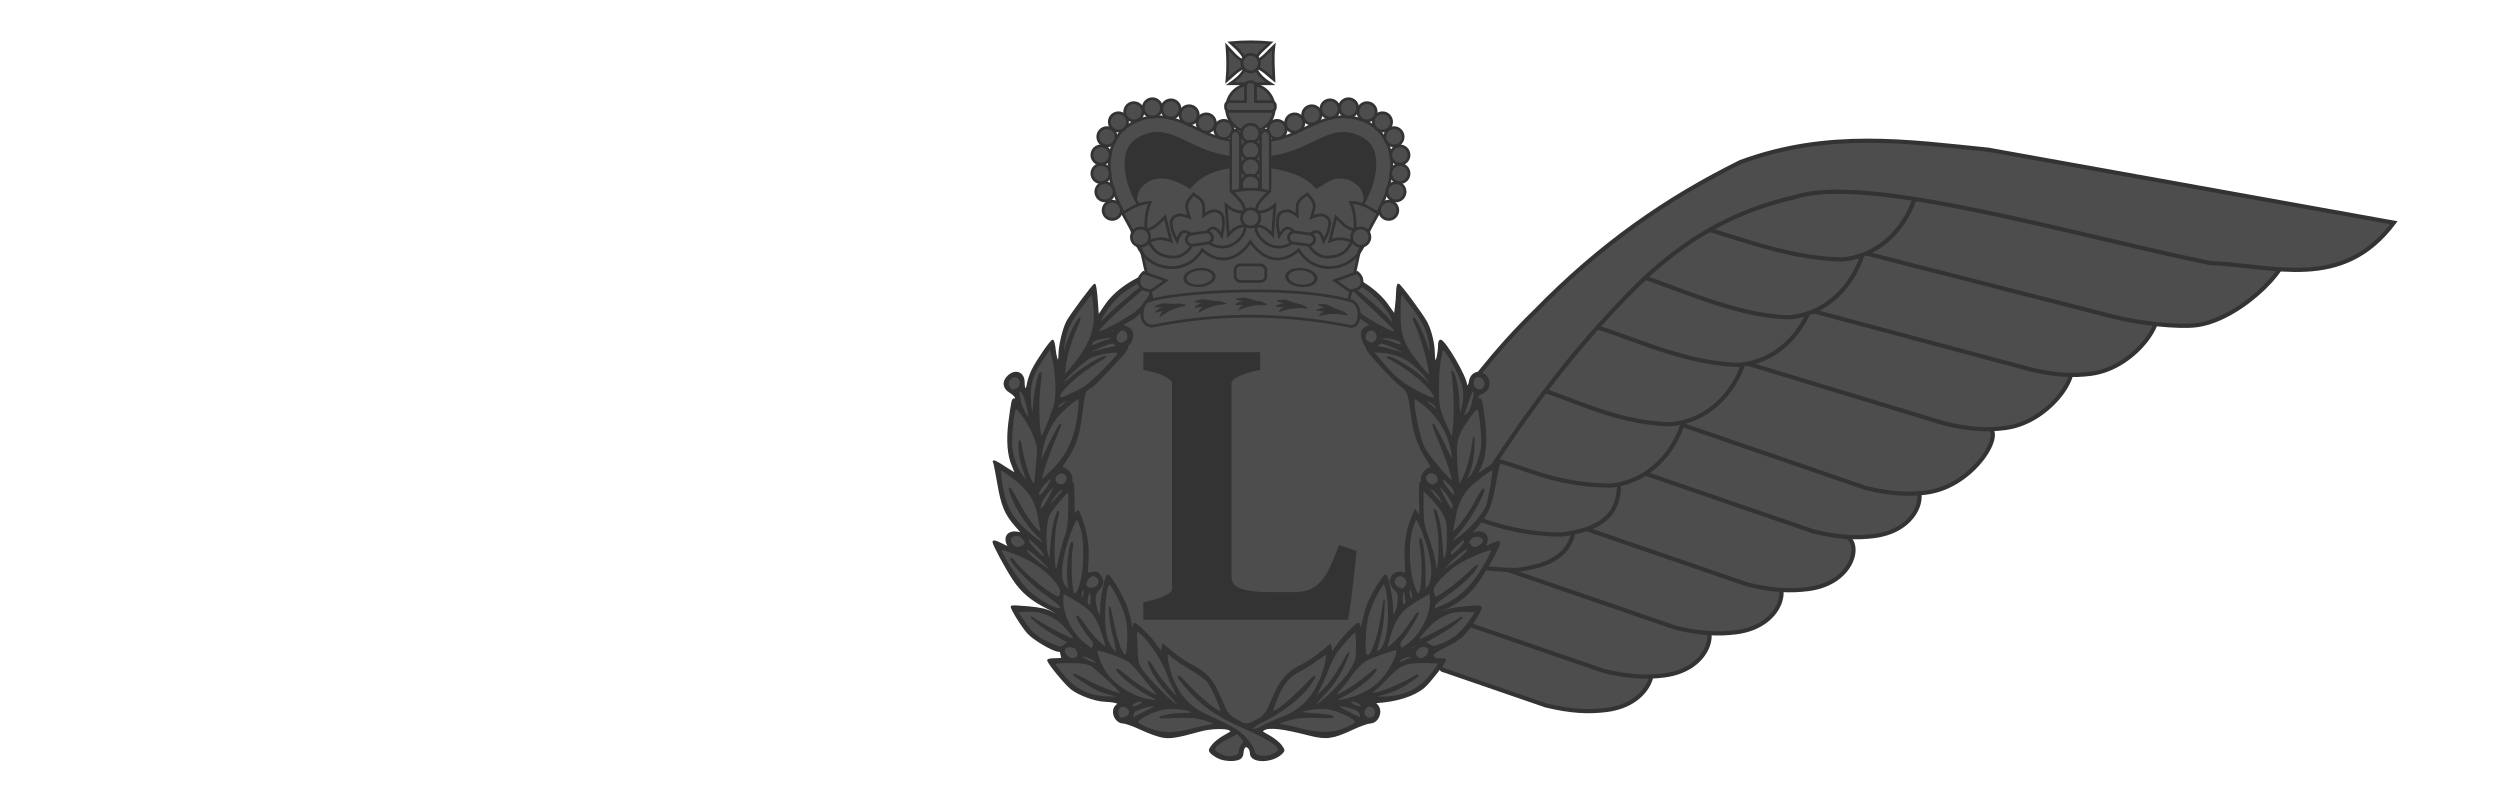 <?xml version="1.0" encoding="UTF-8" standalone="no"?>
<!-- Created with Inkscape (http://www.inkscape.org/) -->

<svg
   xmlns:dc="http://purl.org/dc/elements/1.1/"
   xmlns:cc="http://creativecommons.org/ns#"
   xmlns:rdf="http://www.w3.org/1999/02/22-rdf-syntax-ns#"
   xmlns:svg="http://www.w3.org/2000/svg"
   xmlns="http://www.w3.org/2000/svg"
   xmlns:sodipodi="http://sodipodi.sourceforge.net/DTD/sodipodi-0.dtd"
   xmlns:inkscape="http://www.inkscape.org/namespaces/inkscape"
   width="100mm"
   height="32mm"
   viewBox="0 0 354.331 113.386"
   id="svg5126"
   version="1.1"
   inkscape:version="0.92.3 (2405546, 2018-03-11)"
   sodipodi:docname="Air Force Loadmaster Wings (Gallambria).svg">
  <defs
     id="defs5128" />
  <sodipodi:namedview
     id="base"
     pagecolor="#ffffff"
     bordercolor="#666666"
     borderopacity="1.0"
     inkscape:pageopacity="0.0"
     inkscape:pageshadow="2"
     inkscape:zoom="0.99999999"
     inkscape:cx="-100.33715"
     inkscape:cy="150.18752"
     inkscape:document-units="px"
     inkscape:current-layer="g1343"
     showgrid="false"
     fit-margin-top="5"
     fit-margin-left="5"
     fit-margin-right="5"
     fit-margin-bottom="5"
     inkscape:window-width="1366"
     inkscape:window-height="745"
     inkscape:window-x="1912"
     inkscape:window-y="295"
     inkscape:window-maximized="1"
     showguides="false" />
  <g
     inkscape:label="Layer 1"
     inkscape:groupmode="layer"
     id="layer1"
     transform="translate(-162.131,-270.226)">
    <g
       id="g4415"
       transform="matrix(1.605,0,0,2.601,224.821,-2266.184)"
       style="fill:#dddcd7;fill-opacity:1;stroke:#666666">
      <g
         style="font-style:normal;font-variant:normal;font-weight:normal;font-stretch:normal;font-size:15px;line-height:125%;font-family:ROOTERS;-inkscape-font-specification:ROOTERS;letter-spacing:0px;word-spacing:0px;fill:#dddcd7;fill-opacity:1;stroke:#666666;stroke-width:0.25;stroke-linecap:butt;stroke-linejoin:miter;stroke-miterlimit:4;stroke-dasharray:none;stroke-opacity:1"
         id="text4399" />
      <g
         style="font-style:normal;font-variant:normal;font-weight:normal;font-stretch:normal;font-size:15px;line-height:125%;font-family:ROOTERS;-inkscape-font-specification:ROOTERS;letter-spacing:0px;word-spacing:0px;fill:#dddcd7;fill-opacity:1;stroke:#666666;stroke-width:0.25;stroke-linecap:butt;stroke-linejoin:miter;stroke-miterlimit:4;stroke-dasharray:none;stroke-opacity:1"
         id="text4403" />
      <g
         style="font-style:normal;font-variant:normal;font-weight:normal;font-stretch:normal;font-size:15px;line-height:125%;font-family:ROOTERS;-inkscape-font-specification:ROOTERS;letter-spacing:0px;word-spacing:0px;fill:#dddcd7;fill-opacity:1;stroke:#666666;stroke-width:0.25;stroke-linecap:butt;stroke-linejoin:miter;stroke-miterlimit:4;stroke-dasharray:none;stroke-opacity:1"
         id="text4407" />
      <g
         style="font-style:normal;font-variant:normal;font-weight:normal;font-stretch:normal;font-size:15px;line-height:125%;font-family:ROOTERS;-inkscape-font-specification:ROOTERS;letter-spacing:0px;word-spacing:0px;fill:#dddcd7;fill-opacity:1;stroke:#666666;stroke-width:0.25;stroke-linecap:butt;stroke-linejoin:miter;stroke-miterlimit:4;stroke-dasharray:none;stroke-opacity:1"
         id="text4411" />
    </g>
    <g
       id="g1343"
       transform="translate(-10.63,12.019)">
      <g
         transform="matrix(-1.02,0.612,0.612,1.02,354.875,-219.906)"
         id="g4406"
         style="fill:#4d4d4d;fill-opacity:1;stroke:#333333;stroke-opacity:1">
        <path
           style="display:inline;fill:#4d4d4d;fill-opacity:1;fill-rule:evenodd;stroke:#333333;stroke-width:0.5;stroke-linecap:butt;stroke-linejoin:miter;stroke-miterlimit:4;stroke-dasharray:none;stroke-opacity:1"
           d="m 233.505,410.324 -1.732,12.413 -8.402,9.997 c -2.166,2.136 -3.946,3.32 -5.924,4.187 -5.275,2.312 -8.758,-1.829 -6.8,-3.383 l 23.036,-27.143 z"
           id="path4408"
           inkscape:connector-curvature="0"
           sodipodi:nodetypes="cccsccc" />
        <path
           sodipodi:nodetypes="ccsccc"
           inkscape:connector-curvature="0"
           id="path4410"
           d="m 233.005,411.753 -17.634,20.982 c -2.166,2.136 -3.946,3.32 -5.924,4.187 -5.275,2.312 -8.758,-1.829 -6.8,-3.383 l 23.036,-27.143 z"
           style="display:inline;fill:#4d4d4d;fill-opacity:1;fill-rule:evenodd;stroke:#333333;stroke-width:0.5;stroke-linecap:butt;stroke-linejoin:miter;stroke-miterlimit:4;stroke-dasharray:none;stroke-opacity:1" />
        <path
           style="display:inline;fill:#4d4d4d;fill-opacity:1;fill-rule:evenodd;stroke:#333333;stroke-width:0.5;stroke-linecap:butt;stroke-linejoin:miter;stroke-miterlimit:4;stroke-dasharray:none;stroke-opacity:1"
           d="m 223.005,411.753 -17.634,20.982 c -2.166,2.136 -3.946,3.32 -5.924,4.187 -5.275,2.312 -8.758,-1.829 -6.8,-3.383 l 23.036,-27.143 z"
           id="path4412"
           inkscape:connector-curvature="0"
           sodipodi:nodetypes="ccsccc" />
        <path
           sodipodi:nodetypes="ccsccc"
           inkscape:connector-curvature="0"
           id="path4414"
           d="m 213.005,411.753 -17.634,20.982 c -2.166,2.136 -3.946,3.32 -5.924,4.187 -5.275,2.312 -8.758,-1.829 -6.8,-3.383 l 23.036,-27.143 z"
           style="display:inline;fill:#4d4d4d;fill-opacity:1;fill-rule:evenodd;stroke:#333333;stroke-width:0.5;stroke-linecap:butt;stroke-linejoin:miter;stroke-miterlimit:4;stroke-dasharray:none;stroke-opacity:1" />
        <path
           style="display:inline;fill:#4d4d4d;fill-opacity:1;fill-rule:evenodd;stroke:#333333;stroke-width:0.5;stroke-linecap:butt;stroke-linejoin:miter;stroke-miterlimit:4;stroke-dasharray:none;stroke-opacity:1"
           d="m 203.005,410.384 -17.634,20.982 c -2.166,2.136 -3.946,3.32 -5.924,4.187 -5.275,2.312 -8.758,-1.829 -6.8,-3.383 l 23.036,-27.143 z"
           id="path4416"
           inkscape:connector-curvature="0"
           sodipodi:nodetypes="ccsccc" />
        <path
           sodipodi:nodetypes="ccsccc"
           inkscape:connector-curvature="0"
           id="path4418"
           d="m 195.005,409.141 -17.634,20.982 c -2.166,2.136 -3.946,3.32 -5.924,4.187 -5.275,2.312 -12.105,-1.45 -10.146,-3.004 l 26.382,-27.522 z"
           style="display:inline;fill:#4d4d4d;fill-opacity:1;fill-rule:evenodd;stroke:#333333;stroke-width:0.5;stroke-linecap:butt;stroke-linejoin:miter;stroke-miterlimit:4;stroke-dasharray:none;stroke-opacity:1" />
        <path
           style="display:inline;fill:#4d4d4d;fill-opacity:1;fill-rule:evenodd;stroke:#333333;stroke-width:0.5;stroke-linecap:butt;stroke-linejoin:miter;stroke-miterlimit:4;stroke-dasharray:none;stroke-opacity:1"
           d="m 185.152,406.49 -19.78,21.866 c -2.166,2.136 -3.946,3.32 -5.924,4.187 -5.275,2.312 -12.105,-1.45 -10.146,-3.004 l 26.382,-27.522 z"
           id="path4420"
           inkscape:connector-curvature="0"
           sodipodi:nodetypes="ccsccc" />
        <path
           sodipodi:nodetypes="ccsccc"
           inkscape:connector-curvature="0"
           id="path4422"
           d="m 173.783,406.889 -20.475,21.172 c -2.166,2.136 -3.946,3.32 -5.924,4.187 -5.275,2.312 -12.105,-1.45 -10.146,-3.004 l 26.382,-27.522 z"
           style="display:inline;fill:#4d4d4d;fill-opacity:1;fill-rule:evenodd;stroke:#333333;stroke-width:0.5;stroke-linecap:butt;stroke-linejoin:miter;stroke-miterlimit:4;stroke-dasharray:none;stroke-opacity:1" />
        <path
           style="display:inline;fill:#4d4d4d;fill-opacity:1;fill-rule:evenodd;stroke:#333333;stroke-width:0.5;stroke-linecap:butt;stroke-linejoin:miter;stroke-miterlimit:4;stroke-dasharray:none;stroke-opacity:1"
           d="m 164.372,404.746 -23.064,23.314 c -2.166,2.136 -5.732,4.838 -7.709,5.705 -5.275,2.312 -14.962,-0.736 -13.003,-2.29 l 33.257,-31.897 z"
           id="path4424"
           inkscape:connector-curvature="0"
           sodipodi:nodetypes="ccsccc" />
        <path
           sodipodi:nodetypes="ccccc"
           inkscape:connector-curvature="0"
           id="path4426"
           d="m 227.411,408.769 c -3.115,2.778 -3.271,4.57 -9.344,8.334 -5.267,2.343 -7.472,0.859 -8.965,-1.515 10.354,-9.849 11.869,-10.228 11.869,-10.228 z"
           style="display:inline;fill:#4d4d4d;fill-opacity:1;fill-rule:evenodd;stroke:#333333;stroke-width:0.5;stroke-linecap:butt;stroke-linejoin:miter;stroke-miterlimit:4;stroke-dasharray:none;stroke-opacity:1" />
        <path
           style="display:inline;fill:#4d4d4d;fill-opacity:1;fill-rule:evenodd;stroke:#333333;stroke-width:0.5;stroke-linecap:butt;stroke-linejoin:miter;stroke-miterlimit:4;stroke-dasharray:none;stroke-opacity:1"
           d="m 222.125,406.001 c -3.115,2.778 -4.7,6.445 -10.772,10.209 -5.267,2.343 -7.472,0.859 -8.965,-1.515 5.814,-13.065 8.081,-13.938 8.655,-13.531 z"
           id="path4428"
           inkscape:connector-curvature="0"
           sodipodi:nodetypes="ccccc" />
        <path
           sodipodi:nodetypes="ccccc"
           inkscape:connector-curvature="0"
           id="path4430"
           d="m 214.125,404.001 c -3.115,2.778 -4.7,6.445 -10.772,10.209 -5.913,2.86 -12.033,-1.474 -12.983,-4.283 5.814,-13.065 12.099,-11.17 12.673,-10.764 z"
           style="display:inline;fill:#4d4d4d;fill-opacity:1;fill-rule:evenodd;stroke:#333333;stroke-width:0.5;stroke-linecap:butt;stroke-linejoin:miter;stroke-miterlimit:4;stroke-dasharray:none;stroke-opacity:1" />
        <path
           style="display:inline;fill:#4d4d4d;fill-opacity:1;fill-rule:evenodd;stroke:#333333;stroke-width:0.5;stroke-linecap:butt;stroke-linejoin:miter;stroke-miterlimit:4;stroke-dasharray:none;stroke-opacity:1"
           d="m 205.553,399.144 c -3.115,2.778 -6.128,8.766 -12.201,12.53 -5.913,2.86 -12.033,-1.474 -12.983,-4.283 5.814,-13.065 12.099,-11.17 12.673,-10.764 z"
           id="path4432"
           inkscape:connector-curvature="0"
           sodipodi:nodetypes="ccccc" />
        <path
           sodipodi:nodetypes="ccccc"
           inkscape:connector-curvature="0"
           id="path4434"
           d="m 196.178,396.019 c -3.115,2.778 -7.378,10.016 -13.451,13.78 -5.913,2.86 -12.033,-1.474 -12.983,-4.283 5.814,-13.065 12.099,-11.17 12.673,-10.764 z"
           style="display:inline;fill:#4d4d4d;fill-opacity:1;fill-rule:evenodd;stroke:#333333;stroke-width:0.5;stroke-linecap:butt;stroke-linejoin:miter;stroke-miterlimit:4;stroke-dasharray:none;stroke-opacity:1" />
        <path
           style="display:inline;fill:#4d4d4d;fill-opacity:1;fill-rule:evenodd;stroke:#333333;stroke-width:0.5;stroke-linecap:butt;stroke-linejoin:miter;stroke-miterlimit:4;stroke-dasharray:none;stroke-opacity:1"
           d="m 188.857,393.162 c -3.115,2.778 -8.092,11.088 -14.165,14.852 -5.913,2.86 -12.033,-1.474 -12.983,-4.283 5.814,-13.065 12.099,-11.17 12.673,-10.764 z"
           id="path4436"
           inkscape:connector-curvature="0"
           sodipodi:nodetypes="ccccc" />
        <path
           sodipodi:nodetypes="ccccc"
           inkscape:connector-curvature="0"
           id="path4438"
           d="m 179.44,392.222 c -3.115,2.778 -7.604,9.349 -13.677,13.113 -5.913,2.86 -12.033,-1.474 -12.983,-4.283 8.635,-7.688 13.171,-9.415 15.441,-9.871 z"
           style="display:inline;fill:#4d4d4d;fill-opacity:1;fill-rule:evenodd;stroke:#333333;stroke-width:0.5;stroke-linecap:butt;stroke-linejoin:miter;stroke-miterlimit:4;stroke-dasharray:none;stroke-opacity:1" />
        <path
           sodipodi:nodetypes="cccccccccc"
           inkscape:connector-curvature="0"
           id="path4440"
           d="m 232.679,414.862 c -13.647,-7.516 -27.117,-15.186 -44.464,-19.464 -6.688,-1.561 -13.611,-1.946 -21.607,0.714 -8.716,2.039 -26.039,20.978 -38.214,32.143 -6.388,4.169 -11.739,11.004 -21.25,7.143 l 36.964,-32.321 c 7.719,-5.753 15.132,-11.856 26.071,-13.929 9.881,-0.8 19.405,-0.157 30.179,2.679 12.824,2.999 23.968,9.573 35.893,15 z"
           style="fill:#4d4d4d;fill-opacity:1;fill-rule:evenodd;stroke:#333333;stroke-width:0.5;stroke-linecap:butt;stroke-linejoin:miter;stroke-miterlimit:4;stroke-dasharray:none;stroke-opacity:1" />
      </g>
      <ellipse
         ry="33.935"
         rx="28.443"
         cy="327.09"
         cx="349.926"
         id="path4425"
         style="opacity:1;fill:#4d4d4d;fill-opacity:1;stroke:none;stroke-width:0.295;stroke-linecap:round;stroke-linejoin:round;stroke-miterlimit:4;stroke-dasharray:none;stroke-opacity:1" />
      <g
         style="fill:#4d4d4d;fill-opacity:1;stroke:#333333;stroke-opacity:1"
         id="g4235"
         transform="matrix(0.228,0,0,0.228,774.342,202.959)">
        <path
           d="m -1880.601,713.569 c -1.674,-0.729 -3.816,-2.098 -4.76,-3.042 -1.622,-1.622 -1.602,-1.877 0.359,-4.631 1.141,-1.603 4.184,-4.121 6.76,-5.596 6.036,-3.455 5.87,-3.281 4.156,-4.365 -2.253,-1.425 -11.901,-1.135 -18.003,0.541 -15.484,4.253 -19.306,4.84 -24.443,3.755 -2.764,-0.584 -8.625,-2.754 -13.025,-4.822 -4.4,-2.068 -9.274,-3.799 -10.831,-3.848 -4.975,-0.154 -7.781,-7.59 -4.037,-10.698 1.478,-1.227 1.407,-1.418 -0.75,-2.023 -1.31,-0.367 -4.208,-0.713 -6.439,-0.767 -5.766,-0.142 -15.891,-3.795 -20.695,-7.467 -3.812,-2.913 -14.749,-16.168 -14.749,-17.873 0,-0.418 2.073,-0.759 4.607,-0.759 3.79,0 4.499,-0.28 4,-1.582 -0.334,-0.87 -0.607,-1.995 -0.607,-2.5 0,-0.505 -0.615,-0.918 -1.366,-0.918 -3.296,0 -15.789,-7.361 -19.183,-11.303 -4.07,-4.726 -10.787,-15.695 -10.057,-16.424 0.263,-0.262 5.006,-0.045 10.541,0.483 7.557,0.721 11.31,1.606 15.065,3.554 2.75,1.427 5,2.266 5,1.865 0,-0.401 -3.839,-2.633 -8.531,-4.96 -9.69,-4.806 -15.796,-9.988 -20.991,-17.814 -4.579,-6.899 -12.439,-21.512 -12.461,-23.167 -0.011,-0.848 1.656,-0.419 5.044,1.298 4.632,2.347 4.971,2.397 4,0.583 -2.681,-5.01 0.389,-8.873 6.138,-7.724 l 2.954,0.591 -4.181,-4.74 c -6.397,-7.253 -8.656,-12.663 -10.983,-26.305 -1.155,-6.768 -2.326,-12.672 -2.603,-13.121 -1.07,-1.731 1.348,-0.653 7.069,3.15 3.275,2.177 6.093,3.821 6.262,3.651 0.169,-0.169 -0.614,-2.39 -1.74,-4.936 -2.773,-6.268 -3.505,-15.788 -2.071,-26.92 1.644,-12.758 2.115,-14.866 3.175,-14.211 0.505,0.312 0.919,-0.089 0.919,-0.892 0,-0.803 -1.575,-2.39 -3.5,-3.525 -4.278,-2.524 -4.763,-6.597 -1.186,-9.958 4.478,-4.207 9.686,-2.163 9.686,3.802 0,5.317 1.599,5.932 2.4,0.923 0.357,-2.235 1.752,-6.238 3.098,-8.895 2.978,-5.876 11.357,-18.004 12.439,-18.004 0.43,0 1.045,2.539 1.365,5.642 0.745,7.214 2.691,9.589 2.712,3.308 0.019,-5.729 2.441,-15.978 4.9,-20.731 2.032,-3.929 15.835,-22.515 17.087,-23.008 0.404,-0.159 1.055,4.226 1.446,9.745 l 0.711,10.034 4.074,-6.1 c 6.569,-9.837 17.27,-17.135 34.017,-23.197 3.712,-1.344 6.75,-2.255 6.75,-2.024 0,0.231 -3.038,5.687 -6.75,12.126 -7.322,12.699 -12.666,18.847 -19.337,22.251 l -4.278,2.182 3.037,1.277 c 1.671,0.702 3.298,2.275 3.617,3.494 0.639,2.442 -0.559,6.433 -2.244,7.474 -0.593,0.366 -0.838,1.055 -0.544,1.53 0.294,0.475 -1.387,2.967 -3.734,5.537 -13.028,14.267 -17.532,18.795 -19.934,20.042 -3.018,1.567 -3.236,2.319 -5.292,18.243 -1.54,11.926 -3.848,18.401 -9.473,26.576 -2.953,4.292 -2.993,4.489 -1.043,5.107 2.593,0.823 5.369,5.023 4.616,6.984 -0.318,0.829 -0.143,1.508 0.39,1.508 0.564,0 0.969,4.461 0.969,10.691 0,9.495 0.159,10.474 1.425,8.75 1.37,-1.865 1.47,-1.824 2.571,1.059 3.813,9.983 5.244,18.124 4.772,27.145 l -0.48,9.182 3.223,-0.523 c 2.586,-0.42 3.546,-0.062 4.856,1.809 2.274,3.246 2.049,5.239 -1,8.863 -2.317,2.754 -2.562,3.725 -2.045,8.093 0.323,2.73 1.283,5.957 2.133,7.17 1.467,2.094 1.544,1.904 1.532,-3.766 -0.014,-6.476 2.863,-20.473 4.208,-20.473 1.345,0 7.969,10.954 11.051,18.278 1.708,4.059 3.181,9.876 3.67,14.5 0.739,6.983 0.83,7.22 0.95,2.472 0.073,-2.888 0.385,-5.25 0.693,-5.25 1.595,0 10.008,8.183 13.239,12.878 3.519,5.112 3.726,5.251 4.201,2.806 l 0.5,-2.572 5.878,4.859 c 3.233,2.672 8.633,6.288 12,8.035 9.438,4.897 12.941,8.901 17.743,20.283 3.773,8.941 4.667,10.256 8.72,12.827 6.433,4.08 7.532,4.242 12.351,1.818 6.502,-3.27 7.316,-4.301 11.932,-15.112 4.756,-11.139 8.619,-15.43 18.3,-20.328 2.97,-1.503 8.027,-4.903 11.238,-7.557 l 5.837,-4.825 0.5,2.623 0.5,2.623 2.663,-3.928 c 3.373,-4.976 12.407,-14.428 13.789,-14.428 0.576,0 1.089,1.688 1.138,3.75 0.07,2.893 0.387,2.151 1.39,-3.25 0.715,-3.85 2.279,-9.581 3.476,-12.736 2.191,-5.774 9.578,-17.764 10.943,-17.764 1.218,0 4.127,14.116 4.113,19.964 -0.012,5.096 0.099,5.352 1.651,3.801 0.983,-0.982 1.847,-3.872 2.111,-7.058 0.398,-4.795 0.157,-5.685 -2.163,-8.005 -1.436,-1.436 -2.611,-3.687 -2.611,-5.001 0,-3.455 3.303,-6.09 6.766,-5.397 l 2.82,0.564 -0.388,-9.184 c -0.401,-9.494 1.071,-18.37 4.334,-26.132 l 1.66,-3.948 1.654,2.196 c 1.566,2.079 1.636,1.61 1.315,-8.802 -0.224,-7.275 0.019,-10.998 0.719,-10.998 0.581,0 0.797,-0.678 0.479,-1.508 -0.746,-1.943 2.014,-6.158 4.56,-6.967 1.841,-0.584 1.708,-1.035 -1.988,-6.754 -4.203,-6.503 -7.341,-15.229 -8.394,-23.341 -2.254,-17.363 -2.354,-17.649 -7.619,-21.688 -4.714,-3.617 -21.183,-21.717 -20.693,-22.743 0.131,-0.275 -0.54,-1.613 -1.493,-2.973 -1.807,-2.579 -2.246,-6.67 -0.938,-8.728 0.42,-0.66 1.802,-1.585 3.072,-2.054 2.151,-0.796 1.903,-1.104 -3.636,-4.523 -6.53,-4.031 -12.274,-10.831 -17.079,-20.222 -1.689,-3.3 -4.032,-7.463 -5.208,-9.25 -2.502,-3.803 -2.121,-3.892 5.465,-1.282 14.638,5.036 26.34,12.928 32.819,22.133 l 4.275,6.074 0.662,-4.838 c 0.364,-2.661 0.702,-7.013 0.75,-9.671 0.048,-2.658 0.477,-4.683 0.954,-4.5 1.502,0.578 15.194,19.128 17.592,23.833 2.683,5.265 4.542,13.266 4.542,19.549 0,2.448 0.391,4.451 0.869,4.451 0.925,0 2.102,-5.687 2.12,-10.25 0.01,-1.512 0.457,-2.75 1.001,-2.75 2.695,0 16.01,22.886 16.01,27.519 0,1.3 0.45,2.641 1,2.981 0.601,0.372 1,-0.938 1,-3.286 0,-6.546 5.697,-9.517 10,-5.214 3.71,3.71 2.067,9.431 -3.25,11.317 -0.963,0.341 -1.75,1.336 -1.75,2.211 0,0.875 0.418,1.332 0.928,1.017 1.213,-0.75 1.69,1.097 3.135,12.136 1.76,13.445 0.924,23.833 -2.436,30.257 l -2.718,5.198 6.025,-4.092 c 7.785,-5.287 9.672,-6.043 8.647,-3.468 -0.421,1.058 -1.647,6.874 -2.724,12.924 -2.337,13.126 -4.959,19.239 -11.226,26.171 -4.442,4.913 -4.528,5.116 -1.723,4.057 5.877,-2.218 9.919,1.989 7.054,7.342 -0.986,1.842 -0.81,1.829 3.478,-0.254 2.484,-1.207 4.796,-1.914 5.138,-1.572 1.119,1.118 -9.79,20.622 -15.207,27.19 -5.784,7.012 -10.57,10.587 -20.121,15.027 -3.438,1.598 -6.25,3.251 -6.25,3.674 0,0.423 2.234,-0.391 4.965,-1.808 3.561,-1.847 7.565,-2.837 14.159,-3.498 5.057,-0.507 9.789,-0.694 10.516,-0.415 0.971,0.373 0.39,2.071 -2.191,6.403 -6.039,10.138 -9.91,13.864 -18.949,18.239 -7.082,3.428 -9.5,5.343 -9.5,7.525 0,0.23 2.025,0.418 4.5,0.418 2.475,0 4.5,0.203 4.5,0.452 0,1.482 -9.781,14.06 -13.227,17.011 -6.207,5.313 -17.288,8.809 -30.094,9.493 -0.452,0.024 -0.114,0.751 0.75,1.615 3.599,3.599 0.897,10.862 -4.098,11.016 -1.557,0.048 -6.431,1.779 -10.831,3.848 -12.419,5.837 -16.539,6.393 -27.154,3.661 -16.704,-4.298 -25.022,-5.219 -28.317,-3.135 -1.714,1.084 -1.88,0.91 4.156,4.365 2.577,1.475 5.619,3.993 6.76,5.596 1.963,2.757 1.982,3.008 0.355,4.635 -5.888,5.888 -19.3,5.909 -19.3,0.03 0,-3.14 -2.778,-5.55 -4.061,-3.523 -0.5,0.79 -0.915,2.432 -0.924,3.651 -0.01,1.218 -0.886,2.681 -1.95,3.25 -2.649,1.418 -8.93,1.234 -12.609,-0.369 z"
           id="path4174"
           style="fill:#333333;fill-opacity:1;stroke:#333333;stroke-opacity:1"
           inkscape:connector-curvature="0" />
        <path
           d="m -1870.308,712.343 c 1.342,-0.36 2.25,-1.377 2.25,-2.522 0,-1.055 0.738,-3.044 1.639,-4.421 1.558,-2.377 1.525,-2.624 -0.653,-4.942 l -2.292,-2.44 -5.791,3.087 c -9.717,5.179 -10.81,7.695 -4.533,10.427 3.454,1.503 5.98,1.721 9.38,0.81 z"
           id="path4172"
           style="fill:#4d4d4d;fill-opacity:1;stroke:#333333;stroke-opacity:1"
           inkscape:connector-curvature="0" />
        <path
           d="m -1845.503,710.529 c 2.054,-1.346 2.297,-1.964 1.418,-3.606 -1.222,-2.283 -9.351,-7.072 -19.513,-11.494 -15.26,-6.641 -24.724,-12.595 -32.459,-20.418 -4.126,-4.173 -8.361,-9.151 -9.411,-11.062 -1.321,-2.404 0.585,-0.829 6.183,5.108 7.816,8.289 18.625,16.852 19.796,15.681 0.905,-0.905 -5.56,-15.599 -8.293,-18.847 -1.364,-1.621 -5.697,-4.805 -9.629,-7.075 -3.932,-2.27 -9.061,-5.668 -11.398,-7.552 l -4.25,-3.424 0.012,2.817 c 0.018,4.202 2.359,12.172 5.234,17.817 4.343,8.528 10.034,14.058 18.57,18.044 18.979,8.862 21.736,10.537 25.987,15.787 2.302,2.843 4.188,5.934 4.191,6.869 0.015,3.945 8.339,4.777 13.561,1.356 z"
           id="path4170"
           style="fill:#4d4d4d;fill-opacity:1;stroke:#333333;stroke-opacity:1"
           inkscape:connector-curvature="0" />
        <path
           d="m -1896.461,695.473 c 5.292,-1.375 10.499,-2.5 11.572,-2.5 3.672,0 0.855,-1.771 -5.593,-3.517 -4.988,-1.35 -9.009,-1.642 -17.762,-1.289 -10.761,0.434 -11.07,0.393 -6.314,-0.85 2.75,-0.718 7.902,-1.315 11.45,-1.326 4.9,-0.015 6.171,-0.299 5.288,-1.182 -1.872,-1.872 -12.188,-2.915 -17.738,-1.793 -6.352,1.284 -16,6.083 -16,7.96 0,0.815 2.804,2.619 6.5,4.182 8.407,3.556 15.803,3.637 28.597,0.313 z"
           id="path4168"
           style="fill:#4d4d4d;fill-opacity:1;stroke:#333333;stroke-opacity:1"
           inkscape:connector-curvature="0" />
        <path
           d="m -1802.058,695.159 c 3.575,-1.512 6.5,-3.36 6.5,-4.106 0,-1.84 -9.844,-6.781 -16,-8.031 -5.359,-1.088 -15.842,-0.108 -17.596,1.646 -0.694,0.694 1.799,1.193 7.788,1.56 13.727,0.841 15.773,2.496 2.404,1.945 -8.682,-0.358 -12.685,-0.067 -17.672,1.283 -6.759,1.83 -9.152,3.469 -5.233,3.586 1.27,0.038 6.359,1.126 11.309,2.418 12.484,3.259 20.281,3.177 28.5,-0.3 z"
           id="path4166"
           style="fill:#4d4d4d;fill-opacity:1;stroke:#333333;stroke-opacity:1"
           inkscape:connector-curvature="0" />
        <path
           d="m -1852.934,693.541 c 2.407,-1.338 7.076,-3.429 10.376,-4.647 11.666,-4.307 18.937,-11.153 24.403,-22.977 3.139,-6.791 5.487,-16.943 3.918,-16.943 -0.498,0 -3.25,1.749 -6.114,3.887 -2.864,2.138 -7.107,4.841 -9.429,6.006 -7.548,3.787 -10.844,7.548 -14.708,16.778 -1.985,4.742 -3.376,8.856 -3.09,9.141 1.126,1.126 12.077,-7.598 19.746,-15.731 5.314,-5.635 7.437,-7.412 6.183,-5.175 -5.227,9.33 -17.04,19.364 -31.159,26.469 -3.987,2.007 -7.25,4.093 -7.25,4.636 0,1.633 2.498,1.126 7.124,-1.445 z"
           id="path4164"
           style="fill:#4d4d4d;fill-opacity:1;stroke:#333333;stroke-opacity:1"
           inkscape:connector-curvature="0" />
        <path
           d="m -1936.664,686.723 c 2.303,-3.678 -3.561,-7.664 -6.343,-4.311 -0.757,0.912 -1.012,2.58 -0.628,4.111 0.519,2.067 1.163,2.514 3.261,2.263 1.438,-0.172 3.107,-1.101 3.71,-2.063 z"
           id="path4162"
           style="fill:#4d4d4d;fill-opacity:1;stroke:#333333;stroke-opacity:1"
           inkscape:connector-curvature="0" />
        <path
           d="m -1926.086,684.686 c 4.109,-2.042 7.035,-3.765 6.5,-3.829 -2.121,-0.251 -5.185,0.295 -9.614,1.716 -3.598,1.154 -4.749,2.05 -5.119,3.984 -0.262,1.372 -0.199,2.348 0.142,2.169 0.34,-0.179 3.981,-1.997 8.091,-4.04 z"
           id="path4160"
           style="fill:#4d4d4d;fill-opacity:1;stroke:#333333;stroke-opacity:1"
           inkscape:connector-curvature="0" />
        <path
           d="m -1792.802,686.531 c -0.353,-1.846 -1.582,-2.822 -5.039,-4 -2.515,-0.857 -5.904,-1.558 -7.531,-1.558 -2.511,0 -1.842,0.582 4.428,3.851 9.091,4.74 8.707,4.66 8.142,1.707 z"
           id="path4158"
           style="fill:#4d4d4d;fill-opacity:1;stroke:#333333;stroke-opacity:1"
           inkscape:connector-curvature="0" />
        <path
           d="m -1784.098,687.521 c 2.656,-3.201 -1.245,-8.118 -4.71,-5.936 -3.462,2.18 -2.229,7.388 1.75,7.388 0.965,0 2.297,-0.653 2.96,-1.452 z"
           id="path4156"
           style="fill:#4d4d4d;fill-opacity:1;stroke:#333333;stroke-opacity:1"
           inkscape:connector-curvature="0" />
        <path
           d="m -1930.605,680.812 c 2.845,-1.296 3.378,-2.839 0.981,-2.839 -2.125,0 -5.434,1.848 -5.434,3.035 0,1.277 1.351,1.218 4.453,-0.196 z"
           id="path4154"
           style="fill:#4d4d4d;fill-opacity:1;stroke:#333333;stroke-opacity:1"
           inkscape:connector-curvature="0" />
        <path
           d="m -1792.919,679.94 c -2.39,-1.991 -6.139,-2.675 -6.139,-1.12 0,1.13 4.001,3.009 6.5,3.052 1.873,0.032 1.85,-0.09 -0.361,-1.932 z"
           id="path4152"
           style="fill:#4d4d4d;fill-opacity:1;stroke:#333333;stroke-opacity:1"
           inkscape:connector-curvature="0" />
        <path
           d="m -1911.681,673.703 c -6.563,-6.938 -11.363,-14.321 -12.828,-19.73 -0.372,-1.375 0.956,0.319 2.953,3.764 3.389,5.849 14.305,18.762 15.148,17.919 0.208,-0.208 -0.707,-2.359 -2.033,-4.781 -1.327,-2.421 -3.422,-7.226 -4.658,-10.677 -2.575,-7.193 -10.883,-19.695 -15.806,-23.785 l -3.346,-2.779 0.346,10.509 c 0.319,9.694 0.575,10.851 3.305,14.92 3.959,5.902 20.172,21.911 22.19,21.911 0.99,0 -1.03,-2.786 -5.272,-7.27 z"
           id="path4150"
           style="fill:#4d4d4d;fill-opacity:1;stroke:#333333;stroke-opacity:1"
           inkscape:connector-curvature="0" />
        <path
           d="m -1810.874,673.095 c 4.823,-4.568 9.892,-10.545 12.066,-14.227 3.566,-6.038 3.75,-6.781 3.75,-15.123 0,-4.825 -0.388,-8.773 -0.863,-8.773 -1.3,0 -9.534,9.085 -12.518,13.811 -1.444,2.287 -3.766,7.19 -5.161,10.896 -1.395,3.706 -3.644,8.72 -4.997,11.141 -3.345,5.985 -3.126,6.2 1.631,1.604 4.816,-4.652 9.128,-10.654 13.617,-18.953 4.562,-8.435 4.083,-5.784 -0.764,4.232 -2.9,5.991 -6.071,10.5 -11.127,15.823 -9.472,9.971 -6.284,9.655 4.366,-0.433 z"
           id="path4148"
           style="fill:#4d4d4d;fill-opacity:1;stroke:#333333;stroke-opacity:1"
           inkscape:connector-curvature="0" />
        <path
           d="m -1924.797,674.077 c -7.576,-4.022 -17.533,-11.876 -19.343,-15.258 -0.583,-1.088 2.235,0.795 6.261,4.186 6.181,5.205 17.148,11.968 19.408,11.968 0.355,0 -0.87,-1.709 -2.721,-3.798 -1.851,-2.089 -5.513,-6.601 -8.136,-10.027 -2.623,-3.426 -6.223,-7.115 -8,-8.198 -3.848,-2.347 -18.628,-7.412 -19.393,-6.647 -0.789,0.789 1.541,7.569 4.203,12.228 5.789,10.131 20.6,19.088 31.96,19.327 2.551,0.054 1.918,-0.511 -4.239,-3.78 z"
           id="path4146"
           style="fill:#4d4d4d;fill-opacity:1;stroke:#333333;stroke-opacity:1"
           inkscape:connector-curvature="0" />
        <path
           d="m -1798.183,676.089 c 8.131,-2.531 13.876,-6.038 19.004,-11.601 5.907,-6.408 11.332,-18.515 8.296,-18.515 -1.45,0 -14.684,4.694 -17.734,6.29 -3.334,1.745 -8.021,6.543 -11.44,11.71 -1.274,1.925 -3.911,5.188 -5.862,7.25 -1.95,2.062 -3.18,3.75 -2.733,3.75 2.221,0 13.466,-6.992 19.807,-12.316 5.656,-4.749 6.666,-5.324 4.837,-2.755 -3.161,4.44 -12.286,11.442 -19.541,14.996 -4.917,2.409 -5.526,2.956 -3.349,3.01 1.464,0.036 5.385,-0.782 8.714,-1.819 z"
           id="path4144"
           style="fill:#4d4d4d;fill-opacity:1;stroke:#333333;stroke-opacity:1"
           inkscape:connector-curvature="0" />
        <path
           d="m -1946.058,674.457 c -3.025,-0.742 -7.275,-2.097 -9.444,-3.011 -3.908,-1.647 -15.556,-9.132 -15.556,-9.997 0,-0.247 4.164,1.775 9.253,4.495 7.73,4.13 19.491,8.457 20.524,7.551 0.634,-0.556 -16.172,-16.158 -19.098,-17.729 -2.356,-1.266 -5.706,-1.719 -12.93,-1.75 -5.362,-0.023 -9.75,0.318 -9.75,0.758 0,0.44 2.146,3.463 4.769,6.719 8.041,9.981 17.311,14.297 30.732,14.309 l 7,0.006 -5.5,-1.349 z"
           id="path4142"
           style="fill:#4d4d4d;fill-opacity:1;stroke:#333333;stroke-opacity:1"
           inkscape:connector-curvature="0" />
        <path
           d="m -1768.558,674.617 c 6.364,-1.696 10.55,-3.871 15.045,-7.818 3.264,-2.866 9.455,-10.891 9.455,-12.256 0,-0.313 -4.348,-0.57 -9.662,-0.57 -11.292,0 -14.823,1.525 -22.349,9.652 -2.469,2.666 -5.795,5.867 -7.392,7.112 -1.596,1.245 -2.721,2.43 -2.5,2.632 1.407,1.287 15.305,-3.947 24.903,-9.379 4.328,-2.45 4.913,-2.614 2.744,-0.773 -5.518,4.685 -13.473,8.778 -20.776,10.69 l -7.468,1.955 6.5,0.043 c 3.575,0.024 8.75,-0.556 11.5,-1.289 z"
           id="path4140"
           style="fill:#4d4d4d;fill-opacity:1;stroke:#333333;stroke-opacity:1"
           inkscape:connector-curvature="0" />
        <path
           d="m -1957.058,653.922 c 0,-1.023 -5.903,-3.949 -7.968,-3.949 -2.209,0 -0.848,1.577 2.723,3.154 4.598,2.031 5.245,2.129 5.245,0.795 z"
           id="path4138"
           style="fill:#4d4d4d;fill-opacity:1;stroke:#333333;stroke-opacity:1"
           inkscape:connector-curvature="0" />
        <path
           d="m -1761.141,651.252 c 0.229,-0.154 0.147,-0.55 -0.183,-0.879 -1.043,-1.043 -7.734,1.691 -7.734,3.161 0,1.155 0.669,1.102 3.75,-0.298 2.062,-0.937 3.938,-1.83 4.167,-1.984 z"
           id="path4136"
           style="fill:#4d4d4d;fill-opacity:1;stroke:#333333;stroke-opacity:1"
           inkscape:connector-curvature="0" />
        <path
           d="m -1969.172,651.065 c 2.189,-1.386 0.553,-5.944 -2.398,-6.685 -5.093,-1.278 -7.258,1.979 -3.832,5.764 1.791,1.979 4.036,2.31 6.23,0.921 z"
           id="path4134"
           style="fill:#4d4d4d;fill-opacity:1;stroke:#333333;stroke-opacity:1"
           inkscape:connector-curvature="0" />
        <path
           d="m -1934.371,646.211 c -0.25,-0.956 -0.446,0.062 -0.435,2.262 0.011,2.2 0.216,2.982 0.455,1.738 0.239,-1.244 0.23,-3.044 -0.02,-4 z"
           id="path4132"
           style="fill:#4d4d4d;fill-opacity:1;stroke:#333333;stroke-opacity:1"
           inkscape:connector-curvature="0" />
        <path
           d="m -1792.454,649.244 c -0.332,-0.332 -0.569,0.258 -0.525,1.312 0.048,1.165 0.285,1.402 0.604,0.604 0.289,-0.722 0.253,-1.584 -0.079,-1.917 z"
           id="path4130"
           style="fill:#4d4d4d;fill-opacity:1;stroke:#333333;stroke-opacity:1"
           inkscape:connector-curvature="0" />
        <path
           d="m -1751.887,650.318 c 2.214,-2.004 2.388,-5.193 0.327,-5.984 -4.338,-1.665 -9.149,2.945 -6.458,6.187 1.588,1.914 3.876,1.838 6.131,-0.203 z"
           id="path4128"
           style="fill:#4d4d4d;fill-opacity:1;stroke:#333333;stroke-opacity:1"
           inkscape:connector-curvature="0" />
        <path
           d="m -1937.268,640.572 c 0.186,-5.594 -0.277,-10.953 -1.286,-14.891 -1.672,-6.528 -8.29,-19.804 -10.186,-20.436 -2.871,-0.957 -4.473,22.244 -2.251,32.605 0.994,4.637 5.333,11.056 6.61,9.779 0.311,-0.311 -0.366,-4.074 -1.506,-8.361 -1.14,-4.287 -2.301,-10.72 -2.581,-14.295 -0.484,-6.19 -0.459,-6.285 0.523,-2 0.567,2.475 1.67,7.577 2.451,11.338 1.782,8.58 4.982,15.979 6.669,15.42 0.863,-0.286 1.359,-3.208 1.557,-9.159 z"
           id="path4126"
           style="fill:#4d4d4d;fill-opacity:1;stroke:#333333;stroke-opacity:1"
           inkscape:connector-curvature="0" />
        <path
           d="m -1785.719,647.223 c 2.548,-5.04 4.686,-12.789 6.157,-22.317 l 1.456,-9.433 -0.454,8.5 c -0.249,4.675 -1.176,10.975 -2.058,14 -2.965,10.16 -2.98,10.359 -0.697,9.138 3.225,-1.726 5.458,-8.767 6.024,-18.991 0.567,-10.257 -1.215,-23.497 -3.08,-22.875 -2.069,0.69 -8.617,14.18 -10.157,20.926 -1.538,6.739 -2.103,21.895 -0.862,23.136 1.252,1.252 2.281,0.668 3.672,-2.083 z"
           id="path4124"
           style="fill:#4d4d4d;fill-opacity:1;stroke:#333333;stroke-opacity:1"
           inkscape:connector-curvature="0" />
        <path
           d="m -1965.558,644.973 c -0.34,-0.55 -1.068,-1 -1.618,-1 -0.55,0 -0.722,0.45 -0.382,1 0.34,0.55 1.068,1 1.618,1 0.55,0 0.722,-0.45 0.382,-1 z"
           id="path4122"
           style="fill:#4d4d4d;fill-opacity:1;stroke:#333333;stroke-opacity:1"
           inkscape:connector-curvature="0" />
        <path
           d="m -1960.897,638.552 c -3.198,-3.395 -8.664,-12.41 -7.955,-13.119 0.247,-0.247 2.544,2.617 5.104,6.364 3.842,5.623 11.291,13.176 12.995,13.176 0.232,0 -0.235,-2.138 -1.037,-4.75 -4.633,-15.086 -7.311,-18.663 -19.178,-25.618 -3.408,-1.997 -6.397,-3.632 -6.643,-3.632 -0.245,0 -0.446,1.943 -0.446,4.319 0,9.893 5.753,21.176 14.032,27.521 l 4.357,3.339 0.836,-2.26 c 0.663,-1.791 0.235,-2.898 -2.064,-5.339 z"
           id="path4120"
           style="fill:#4d4d4d;fill-opacity:1;stroke:#333333;stroke-opacity:1"
           inkscape:connector-curvature="0" />
        <path
           d="m -1765.614,635.043 c 2.357,-3.064 5.244,-7.146 6.417,-9.071 1.173,-1.925 2.134,-3.019 2.136,-2.431 0.01,1.408 -6.887,12.658 -9.722,15.869 -1.591,1.803 -2.008,3.109 -1.462,4.586 0.745,2.013 0.869,1.989 4.888,-0.922 7.897,-5.721 14.299,-17.858 14.299,-27.112 0,-2.744 -0.201,-4.989 -0.446,-4.989 -1.197,0 -13.4,7.591 -15.893,9.886 -3.941,3.629 -7.293,9.619 -9.016,16.114 -0.802,3.025 -1.806,6.372 -2.231,7.437 -1.316,3.303 6.183,-3.066 11.03,-9.367 z"
           id="path4118"
           style="fill:#4d4d4d;fill-opacity:1;stroke:#333333;stroke-opacity:1"
           inkscape:connector-curvature="0" />
        <path
           d="m -1759.558,644.973 c 0.34,-0.55 0.168,-1 -0.382,-1 -0.55,0 -1.278,0.45 -1.618,1 -0.34,0.55 -0.168,1 0.382,1 0.55,0 1.278,-0.45 1.618,-1 z"
           id="path4116"
           style="fill:#4d4d4d;fill-opacity:1;stroke:#333333;stroke-opacity:1"
           inkscape:connector-curvature="0" />
        <path
           d="m -1976.636,643.213 2.238,-1.76 -7.843,-4.395 c -4.314,-2.417 -9.524,-5.914 -11.58,-7.77 l -3.737,-3.376 5.5,3.396 c 6.632,4.095 19.551,10.665 20.973,10.665 2.116,0 -6.234,-9.957 -10.758,-12.829 -6.262,-3.974 -11.483,-5.378 -18.561,-4.991 l -5.847,0.32 4.196,6.275 c 4.905,7.336 8.788,10.54 16.727,13.805 6.947,2.857 5.992,2.784 8.692,0.66 z"
           id="path4114"
           style="fill:#4d4d4d;fill-opacity:1;stroke:#333333;stroke-opacity:1"
           inkscape:connector-curvature="0" />
        <path
           d="m -1734.299,638.61 c 2.638,-1.781 6.56,-5.946 9.076,-9.637 l 4.431,-6.5 -5.883,-0.32 c -7.287,-0.396 -12.471,1.03 -18.688,5.142 -3.981,2.633 -11.695,11.334 -11.695,13.191 0,0.72 15.429,-7.118 22,-11.177 l 5.5,-3.397 -3.737,3.376 c -2.055,1.857 -7.286,5.358 -11.623,7.781 l -7.886,4.405 2.493,1.649 c 2.264,1.497 2.9,1.51 6.93,0.137 2.44,-0.831 6.527,-2.923 9.082,-4.649 z"
           id="path4112"
           style="fill:#4d4d4d;fill-opacity:1;stroke:#333333;stroke-opacity:1"
           inkscape:connector-curvature="0" />
        <path
           d="m -1979.058,619.973 c 0,-1.31 -1.848,-2.89 -11.685,-9.988 -7.417,-5.352 -19.315,-17.92 -19.315,-20.401 0,-0.55 1.022,0.385 2.271,2.078 5.598,7.588 25.416,23.24 27.665,21.85 0.585,-0.362 1.064,-1.918 1.064,-3.458 0,-3.606 -6.136,-10.651 -14.436,-16.574 -5.783,-4.127 -22.195,-11.01 -22.946,-9.623 -0.842,1.555 10.491,19.155 15.882,24.663 7.276,7.435 21.5,15.011 21.5,11.452 z"
           id="path4110"
           style="fill:#4d4d4d;fill-opacity:1;stroke:#333333;stroke-opacity:1"
           inkscape:connector-curvature="0" />
        <path
           d="m -1740.836,618.622 c 7.49,-3.336 14.726,-9.418 19.979,-16.793 4.465,-6.27 9.8,-15.912 9.8,-17.715 0,-1.768 -16.534,5.148 -22.661,9.479 -3.389,2.395 -8.019,6.498 -10.29,9.118 -3.397,3.918 -4.031,5.282 -3.578,7.69 0.303,1.61 0.757,3.134 1.01,3.387 0.976,0.976 13.859,-8.378 20.589,-14.95 4.946,-4.829 6.519,-5.962 5.247,-3.778 -2.489,4.275 -11.909,12.866 -19.784,18.043 -4.006,2.634 -6.532,4.986 -6.532,6.083 0,2.245 -0.104,2.254 6.221,-0.563 z"
           id="path4108"
           style="fill:#4d4d4d;fill-opacity:1;stroke:#333333;stroke-opacity:1"
           inkscape:connector-curvature="0" />
        <path
           d="m -1960.058,614.473 c 0,-2.475 -0.43,-4.5 -0.955,-4.5 -1.187,0 -2.483,6.483 -1.585,7.935 1.438,2.327 2.54,0.837 2.54,-3.435 z"
           id="path4106"
           style="fill:#4d4d4d;fill-opacity:1;stroke:#333333;stroke-opacity:1"
           inkscape:connector-curvature="0" />
        <path
           d="m -1764.462,614.704 c -0.328,-1.64 -0.596,-3.375 -0.596,-3.856 0,-0.481 -0.45,-0.875 -1,-0.875 -0.55,0 -1,2.011 -1,4.469 0,3.681 0.281,4.361 1.596,3.856 1.174,-0.451 1.439,-1.401 1,-3.594 z"
           id="path4104"
           style="fill:#4d4d4d;fill-opacity:1;stroke:#333333;stroke-opacity:1"
           inkscape:connector-curvature="0" />
        <path
           d="m -1964.622,609.038 c -0.505,-1.242 -0.83,-1.062 -1.572,0.869 -0.515,1.339 -0.65,3.139 -0.3,4 0.505,1.242 0.83,1.062 1.572,-0.869 0.515,-1.339 0.65,-3.139 0.3,-4 z"
           id="path4102"
           style="fill:#4d4d4d;fill-opacity:1;stroke:#333333;stroke-opacity:1"
           inkscape:connector-curvature="0" />
        <path
           d="m -1760.128,613.223 c -0.039,-0.963 -0.411,-2.62 -0.828,-3.684 -1.069,-2.729 -2.333,-0.334 -1.524,2.888 0.723,2.88 2.459,3.467 2.352,0.796 z"
           id="path4100"
           style="fill:#4d4d4d;fill-opacity:1;stroke:#333333;stroke-opacity:1"
           inkscape:connector-curvature="0" />
        <path
           d="m -1966.68,604.891 c 2.583,-8.827 2.751,-26.269 0.329,-34.169 -0.97,-3.163 -2.158,-5.75 -2.642,-5.75 -1.558,0 -6.911,14.355 -8.645,23.182 -1.96,9.975 -1.366,16.652 1.73,19.453 l 2.062,1.865 -0.695,-6.5 c -0.711,-6.65 0.832,-21.749 2.381,-23.298 0.471,-0.471 0.414,1.54 -0.127,4.471 -1.031,5.58 -0.54,23.038 0.734,26.12 1.278,3.093 2.927,1.274 4.873,-5.374 z"
           id="path4098"
           style="fill:#4d4d4d;fill-opacity:1;stroke:#333333;stroke-opacity:1"
           inkscape:connector-curvature="0" />
        <path
           d="m -1755.599,610.223 c 1.384,-3.602 1.748,-18.009 0.635,-25.136 -0.634,-4.063 -0.954,-7.586 -0.711,-7.829 1.111,-1.111 2.849,12.164 2.825,21.57 l -0.027,10.41 2.049,-2.049 c 2.894,-2.894 3.378,-10.366 1.289,-19.881 -1.875,-8.538 -7.177,-22.334 -8.584,-22.334 -0.483,0 -1.677,2.587 -2.652,5.75 -2.676,8.676 -2.443,24.647 0.497,34 2.304,7.332 3.456,8.685 4.68,5.5 z"
           id="path4096"
           style="fill:#4d4d4d;fill-opacity:1;stroke:#333333;stroke-opacity:1"
           inkscape:connector-curvature="0" />
        <path
           d="m -1955.225,604.555 c 0.437,-2.206 -1.602,-4.582 -3.932,-4.582 -2.297,0 -5.16,4.16 -4.338,6.302 1.285,3.349 7.523,2.052 8.27,-1.72 z"
           id="path4094"
           style="fill:#4d4d4d;fill-opacity:1;stroke:#333333;stroke-opacity:1"
           inkscape:connector-curvature="0" />
        <path
           d="m -1764.407,606.372 c 2.557,-3.851 -3.177,-8.473 -6.451,-5.199 -1.862,1.862 -1.422,4.531 1.031,6.25 2.625,1.839 3.631,1.643 5.42,-1.051 z"
           id="path4092"
           style="fill:#4d4d4d;fill-opacity:1;stroke:#333333;stroke-opacity:1"
           inkscape:connector-curvature="0" />
        <path
           d="m -1976.228,575.973 c 1.537,-4.14 2.086,-8.219 2.219,-16.5 0.097,-6.05 0.126,-11.334 0.064,-11.741 -0.224,-1.481 -11.095,11.257 -12.758,14.949 -2.174,4.826 -2.394,21.328 -0.344,25.793 1.304,2.839 1.413,2.433 2.033,-7.537 0.36,-5.795 1.444,-12.912 2.408,-15.815 2.271,-6.836 2.839,-6.255 0.835,0.853 -1.728,6.129 -2.289,24.74 -0.889,29.499 0.802,2.725 1.043,2.221 2.637,-5.5 0.965,-4.675 2.673,-10.975 3.796,-14 z"
           id="path4090"
           style="fill:#4d4d4d;fill-opacity:1;stroke:#333333;stroke-opacity:1"
           inkscape:connector-curvature="0" />
        <path
           d="m -1743.812,582.973 c 0,-9.145 -0.569,-13.651 -2.83,-22.5 -0.424,-1.661 -0.34,-1.731 0.496,-0.411 1.737,2.741 3.267,11.033 3.949,21.411 0.618,9.408 0.744,9.852 2.128,7.5 1.025,-1.742 1.477,-5.53 1.491,-12.5 0.018,-8.94 -0.263,-10.53 -2.647,-15 -1.467,-2.75 -4.955,-7.233 -7.75,-9.962 l -5.082,-4.962 v 10.593 c 0,9.538 0.339,11.528 3.4,19.985 1.87,5.165 3.734,12.071 4.144,15.347 0.656,5.252 0.86,5.663 1.724,3.478 0.539,-1.363 0.979,-7.203 0.978,-12.978 z"
           id="path4088"
           style="fill:#4d4d4d;fill-opacity:1;stroke:#333333;stroke-opacity:1"
           inkscape:connector-curvature="0" />
        <path
           d="m -1988.605,592.888 c -8.169,-8.442 -15.229,-12.742 -11.047,-6.73 1.674,2.407 12.38,10.586 14.047,10.732 0.524,0.046 -0.826,-1.755 -3,-4.002 z"
           id="path4086"
           style="fill:#4d4d4d;fill-opacity:1;stroke:#333333;stroke-opacity:1"
           inkscape:connector-curvature="0" />
        <path
           d="m -1734.029,591.951 c 6.233,-4.62 8.747,-7.536 7.541,-8.742 -0.263,-0.263 -2.186,0.889 -4.274,2.558 -4.848,3.877 -11.958,11.205 -10.871,11.205 0.457,0 3.879,-2.26 7.604,-5.021 z"
           id="path4084"
           style="fill:#4d4d4d;fill-opacity:1;stroke:#333333;stroke-opacity:1"
           inkscape:connector-curvature="0" />
        <path
           d="m -1989.802,586.531 c -0.267,-1.398 -3.093,-4.692 -6.611,-7.706 -3.38,-2.895 -5.357,-4.349 -4.395,-3.23 0.963,1.119 1.75,2.752 1.75,3.628 0,1.138 8.421,9.674 9.611,9.743 0.061,0.004 -0.099,-1.092 -0.355,-2.435 z"
           id="path4082"
           style="fill:#4d4d4d;fill-opacity:1;stroke:#333333;stroke-opacity:1"
           inkscape:connector-curvature="0" />
        <path
           d="m -1732.061,584.356 c 2.202,-1.989 4.003,-4.374 4.003,-5.3 0,-0.926 0.562,-2.304 1.25,-3.063 0.688,-0.759 -1.337,0.781 -4.5,3.421 -3.256,2.718 -5.75,5.616 -5.75,6.679 0,2.558 0.394,2.421 4.997,-1.738 z"
           id="path4080"
           style="fill:#4d4d4d;fill-opacity:1;stroke:#333333;stroke-opacity:1"
           inkscape:connector-curvature="0" />
        <path
           d="m -2002.992,581.938 c 2.37,-1.268 2.45,-2.738 0.279,-5.136 -3.368,-3.721 -9.663,-1.16 -7.426,3.02 1.625,3.037 4.072,3.761 7.147,2.116 z"
           id="path4078"
           style="fill:#4d4d4d;fill-opacity:1;stroke:#333333;stroke-opacity:1"
           inkscape:connector-curvature="0" />
        <path
           d="m -1717.919,581.035 c 1.923,-1.578 2.155,-2.273 1.252,-3.75 -1.552,-2.537 -6.292,-2.348 -8.064,0.321 -1.239,1.866 -1.214,2.337 0.199,3.75 2.118,2.118 3.736,2.039 6.613,-0.321 z"
           id="path4076"
           style="fill:#4d4d4d;fill-opacity:1;stroke:#333333;stroke-opacity:1"
           inkscape:connector-curvature="0" />
        <path
           d="m -1990.058,579.176 c 0,-0.438 -1.833,-2.576 -4.072,-4.75 -5.223,-5.07 -12.194,-15.519 -14.852,-22.26 -3.335,-8.46 -2.35,-8.323 2.207,0.307 4.989,9.447 9.465,16.046 13.227,19.5 l 2.723,2.5 -0.579,-3 c -0.318,-1.65 -1.106,-5.821 -1.75,-9.268 -1.722,-9.213 -6.022,-15.628 -15.162,-22.617 -4.267,-3.263 -8.018,-5.672 -8.336,-5.355 -0.918,0.918 1.696,15.73 3.775,21.395 2.388,6.506 7.029,12.39 15.037,19.064 6.17,5.142 7.782,6.071 7.782,4.484 z"
           id="path4074"
           style="fill:#4d4d4d;fill-opacity:1;stroke:#333333;stroke-opacity:1"
           inkscape:connector-curvature="0" />
        <path
           d="m -1720.085,565.699 c 2.358,-2.874 4.899,-6.662 5.646,-8.417 1.514,-3.555 4.751,-22.272 3.985,-23.038 -0.607,-0.607 -5.523,2.754 -12.136,8.295 -6.251,5.238 -9.865,11.854 -11.435,20.935 -0.666,3.85 -1.415,7.9 -1.665,9 -0.966,4.249 9.78,-9.179 14.212,-17.762 2.527,-4.893 4.857,-8.634 5.177,-8.313 1.27,1.27 -8.907,19.334 -14.216,25.235 -3.048,3.388 -5.542,6.681 -5.542,7.316 0,1.836 11.258,-7.504 15.973,-13.25 z"
           id="path4072"
           style="fill:#4d4d4d;fill-opacity:1;stroke:#333333;stroke-opacity:1"
           inkscape:connector-curvature="0" />
        <path
           d="m -1983.336,544.639 c -0.196,-0.586 -2.238,1.427 -4.539,4.475 -3.907,5.175 -5.094,8.615 -3.516,10.193 0.833,0.833 8.542,-13.206 8.055,-14.668 z"
           id="path4070"
           style="fill:#4d4d4d;fill-opacity:1;stroke:#333333;stroke-opacity:1"
           inkscape:connector-curvature="0" />
        <path
           d="m -1735.058,556.544 c 0,-2.426 -7.811,-13.094 -8.837,-12.068 -0.824,0.824 7.115,15.443 8.067,14.854 0.423,-0.262 0.77,-1.515 0.77,-2.786 z"
           id="path4068"
           style="fill:#4d4d4d;fill-opacity:1;stroke:#333333;stroke-opacity:1"
           inkscape:connector-curvature="0" />
        <path
           d="m -1977.058,546.72 c 0,-0.308 -0.884,-0.329 -1.965,-0.046 -1.68,0.439 -8.035,8.805 -8.035,10.577 0,0.331 2.25,-1.776 5,-4.684 2.75,-2.908 5,-5.539 5,-5.847 z"
           id="path4066"
           style="fill:#4d4d4d;fill-opacity:1;stroke:#333333;stroke-opacity:1"
           inkscape:connector-curvature="0" />
        <path
           d="m -1742.991,552.103 c -1.981,-3.883 -5.602,-6.929 -6.806,-5.724 -0.546,0.546 7.905,10.414 8.559,9.994 0.176,-0.113 -0.613,-2.034 -1.753,-4.269 z"
           id="path4064"
           style="fill:#4d4d4d;fill-opacity:1;stroke:#333333;stroke-opacity:1"
           inkscape:connector-curvature="0" />
        <path
           d="m -1737.976,542.583 c -5.393,-5.393 -5.622,-2.387 -0.331,4.35 3.566,4.541 3.766,4.652 4.081,2.253 0.245,-1.868 -0.727,-3.581 -3.75,-6.604 z"
           id="path4062"
           style="fill:#4d4d4d;fill-opacity:1;stroke:#333333;stroke-opacity:1"
           inkscape:connector-curvature="0" />
        <path
           d="m -1988.308,546.594 c 1.788,-2.374 3.239,-5.173 3.225,-6.219 -0.02,-1.493 -0.881,-0.995 -4,2.309 -2.186,2.316 -3.975,5.129 -3.975,6.25 0,3.022 1.133,2.464 4.75,-2.34 z"
           id="path4060"
           style="fill:#4d4d4d;fill-opacity:1;stroke:#333333;stroke-opacity:1"
           inkscape:connector-curvature="0" />
        <path
           d="m -1976.103,542.528 c 2.089,-2.517 0.883,-6.016 -2.196,-6.371 -3.437,-0.396 -5.913,3.719 -3.783,6.286 1.6,1.928 4.416,1.968 5.979,0.085 z"
           id="path4058"
           style="fill:#4d4d4d;fill-opacity:1;stroke:#333333;stroke-opacity:1"
           inkscape:connector-curvature="0" />
        <path
           d="m -1745.033,542.443 c 1.938,-2.336 -0.278,-6.47 -3.468,-6.47 -3.563,0 -5.293,3.529 -2.981,6.083 2.09,2.31 4.723,2.468 6.449,0.387 z"
           id="path4056"
           style="fill:#4d4d4d;fill-opacity:1;stroke:#333333;stroke-opacity:1"
           inkscape:connector-curvature="0" />
        <path
           d="m -1729.17,540.193 c 2.544,-4.986 5.008,-13.612 6.118,-21.413 0.896,-6.297 0.897,-6.294 0.555,2.193 -0.222,5.525 -1.08,10.425 -2.451,14 -2.568,6.696 -2.569,6.725 -0.223,4.602 3.194,-2.891 7.333,-13.472 7.866,-20.111 0.529,-6.593 -1.438,-23.491 -2.735,-23.491 -1.381,0 -8.812,10.36 -11.119,15.5 -1.527,3.403 -2.24,6.917 -2.232,11 0.013,6.848 1.306,21.5 1.897,21.5 0.217,0 1.262,-1.701 2.323,-3.78 z"
           id="path4054"
           style="fill:#4d4d4d;fill-opacity:1;stroke:#333333;stroke-opacity:1"
           inkscape:connector-curvature="0" />
        <path
           d="m -1995.058,542.146 c 0,-0.454 0.475,-5.551 1.057,-11.326 1.022,-10.155 0.972,-10.726 -1.528,-17.368 -2.387,-6.341 -9.745,-17.479 -11.547,-17.479 -1.372,0 -3.259,17.149 -2.666,24.227 0.621,7.404 4.301,16.125 8.45,20.023 l 2.306,2.166 -1.674,-3.958 c -2.792,-6.602 -4.381,-13.689 -4.25,-18.958 0.068,-2.75 0.32,-3.875 0.559,-2.5 2.385,13.715 6.362,26 8.416,26 0.482,0 0.877,-0.372 0.877,-0.826 z"
           id="path4052"
           style="fill:#4d4d4d;fill-opacity:1;stroke:#333333;stroke-opacity:1"
           inkscape:connector-curvature="0" />
        <path
           d="m -1737.497,533.362 c -1.372,-4.339 -4.308,-12.128 -6.524,-17.31 -2.216,-5.181 -3.832,-9.618 -3.59,-9.86 0.241,-0.241 3.174,5.123 6.518,11.92 l 6.078,12.359 -0.658,-5.5 c -1.38,-11.541 -7.886,-23.176 -17.172,-30.71 -2.908,-2.359 -5.712,-4.29 -6.231,-4.29 -2.216,0 2.231,23.518 5.842,30.895 2.4,4.904 16.864,21.75 17.838,20.776 0.216,-0.216 -0.729,-3.943 -2.101,-8.282 z"
           id="path4050"
           style="fill:#4d4d4d;fill-opacity:1;stroke:#333333;stroke-opacity:1"
           inkscape:connector-curvature="0" />
        <path
           d="m -1983.855,534.208 c 10.096,-10.458 14.273,-20.379 16.202,-38.485 0.349,-3.273 0.217,-5.75 -0.306,-5.75 -1.763,0 -11.172,8.118 -14.248,12.293 -4.401,5.974 -7.636,13.643 -8.799,20.866 -1,6.206 -0.547,9.46 0.667,4.798 0.792,-3.042 8.614,-18.734 10.696,-21.456 0.841,-1.1 -0.432,2.5 -2.83,8 -4.781,10.969 -9.861,26.5 -8.668,26.5 0.415,0 3.694,-3.044 7.286,-6.765 z"
           id="path4048"
           style="fill:#4d4d4d;fill-opacity:1;stroke:#333333;stroke-opacity:1"
           inkscape:connector-curvature="0" />
        <path
           d="m -1734.47,488.973 c -0.303,-6.325 -0.815,-12.625 -1.138,-14 -0.422,-1.799 -0.323,-2.079 0.353,-1 1.743,2.781 3.415,12.03 3.529,19.517 0.129,8.489 1.173,8.529 2.73,0.106 0.754,-4.078 0.758,-7.237 0.013,-10.711 -1.182,-5.511 -6.702,-16.885 -10.346,-21.318 l -2.389,-2.906 -1.42,6.406 c -0.818,3.688 -1.396,11.497 -1.363,18.406 0.059,12.562 0.149,12.933 6.525,27 l 2.266,5 0.895,-7.5 c 0.493,-4.125 0.648,-12.675 0.345,-19 z"
           id="path4046"
           style="fill:#4d4d4d;fill-opacity:1;stroke:#333333;stroke-opacity:1"
           inkscape:connector-curvature="0" />
        <path
           d="m -1987.253,506.223 c 1.623,-4.263 3.524,-9.539 4.225,-11.726 1.768,-5.513 1.382,-19.555 -0.783,-28.524 l -1.811,-7.5 -4.389,6.447 c -6.333,9.303 -8.388,15.164 -8.255,23.553 0.061,3.85 0.505,8.35 0.987,10 0.732,2.506 0.986,1.594 1.538,-5.532 0.604,-7.787 3.274,-19.711 4.205,-18.78 0.212,0.212 -0.034,3.294 -0.548,6.849 -1.539,10.652 -0.796,32.963 1.098,32.963 0.43,0 2.11,-3.487 3.733,-7.75 z"
           id="path4044"
           style="fill:#4d4d4d;fill-opacity:1;stroke:#333333;stroke-opacity:1"
           inkscape:connector-curvature="0" />
        <path
           d="m -1999.6,496.121 c -1.724,-7.391 -3.497,-11.314 -4.88,-10.8 -0.593,0.221 -0.923,1.02 -0.734,1.776 0.189,0.756 0.58,2.95 0.868,4.875 0.508,3.387 4.103,9.979 5.449,9.993 0.364,0.004 0.047,-2.626 -0.704,-5.845 z"
           id="path4042"
           style="fill:#4d4d4d;fill-opacity:1;stroke:#333333;stroke-opacity:1"
           inkscape:connector-curvature="0" />
        <path
           d="m -1725.59,499.009 c 0.978,-1.08 2.141,-3.912 2.586,-6.294 0.445,-2.381 0.952,-4.929 1.128,-5.661 0.175,-0.732 -0.2,-1.523 -0.833,-1.757 -0.988,-0.365 -2.209,2.622 -5.895,14.426 -0.587,1.881 1.008,1.503 3.014,-0.714 z"
           id="path4040"
           style="fill:#4d4d4d;fill-opacity:1;stroke:#333333;stroke-opacity:1"
           inkscape:connector-curvature="0" />
        <path
           d="m -1745.683,495.297 c -0.329,-1.258 -2.129,-2.71 -4.529,-3.653 l -3.982,-1.564 4.318,3.847 c 2.375,2.116 4.413,3.759 4.528,3.653 0.116,-0.107 -0.035,-1.134 -0.336,-2.282 z"
           id="path4038"
           style="fill:#4d4d4d;fill-opacity:1;stroke:#333333;stroke-opacity:1"
           inkscape:connector-curvature="0" />
        <path
           d="m -1973.558,490.654 c 1.285,-1.072 -4.592,1.407 -6.25,2.637 -0.688,0.51 -1.25,1.631 -1.25,2.492 0,1.14 0.883,0.769 3.25,-1.365 1.788,-1.611 3.7,-3.305 4.25,-3.764 z"
           id="path4036"
           style="fill:#4d4d4d;fill-opacity:1;stroke:#333333;stroke-opacity:1"
           inkscape:connector-curvature="0" />
        <path
           d="m -1970.311,486.28 c 6.375,-3.036 9.486,-5.448 17.503,-13.564 5.362,-5.429 9.75,-10.356 9.75,-10.95 0,-1.673 -11.299,-0.151 -16.961,2.285 -4.821,2.074 -18.974,15.32 -17.715,16.579 0.321,0.321 3.146,-1.7 6.277,-4.491 4.953,-4.415 17.687,-12.167 19.985,-12.167 0.437,0 -1.879,1.609 -5.146,3.575 -11.663,7.017 -23.441,17.709 -23.441,21.278 0,1.79 1.429,1.416 9.747,-2.546 z"
           id="path4034"
           style="fill:#4d4d4d;fill-opacity:1;stroke:#333333;stroke-opacity:1"
           inkscape:connector-curvature="0" />
        <path
           d="m -1747.135,487.828 c -2.395,-4.474 -9.597,-11.179 -18.167,-16.911 -4.888,-3.269 -9.382,-5.944 -9.988,-5.944 -0.606,0 -0.834,-0.267 -0.508,-0.593 1.109,-1.109 14.978,6.958 20.26,11.785 8.872,8.109 8.488,5.502 -0.569,-3.863 -6.602,-6.827 -13.432,-10.169 -22.513,-11.017 l -6.759,-0.631 5.824,6.91 c 7.918,9.393 12.439,13.128 21.927,18.112 9.306,4.888 12.284,5.499 10.494,2.154 z"
           id="path4032"
           style="fill:#4d4d4d;fill-opacity:1;stroke:#333333;stroke-opacity:1"
           inkscape:connector-curvature="0" />
        <path
           d="m -2005.992,483.938 c 2.278,-1.219 2.555,-5.205 0.482,-6.925 -3.469,-2.879 -8.458,2.953 -5.537,6.473 1.459,1.758 2.449,1.846 5.055,0.452 z"
           id="path4030"
           style="fill:#4d4d4d;fill-opacity:1;stroke:#333333;stroke-opacity:1"
           inkscape:connector-curvature="0" />
        <path
           d="m -1716.069,483.486 c 2.921,-3.52 -2.068,-9.352 -5.537,-6.473 -1.997,1.658 -1.825,5.644 0.298,6.88 2.445,1.424 3.807,1.318 5.239,-0.407 z"
           id="path4028"
           style="fill:#4d4d4d;fill-opacity:1;stroke:#333333;stroke-opacity:1"
           inkscape:connector-curvature="0" />
        <path
           d="m -1964.778,460.627 c 4.545,-7.352 6.72,-14.215 6.72,-21.196 0,-6.383 -1.058,-14.473 -1.886,-14.416 -0.338,0.023 -3.528,3.961 -7.09,8.75 -7.107,9.556 -9.505,15.351 -10.435,25.208 l -0.613,6.5 2.322,-7.5 c 2.353,-7.599 5.257,-13.861 8.116,-17.5 0.864,-1.1 0.274,0.925 -1.311,4.5 -3.944,8.895 -6.773,18.412 -7.591,25.536 l -0.685,5.964 4.336,-4.865 c 2.385,-2.676 6.037,-7.617 8.116,-10.98 z"
           id="path4026"
           style="fill:#4d4d4d;fill-opacity:1;stroke:#333333;stroke-opacity:1"
           inkscape:connector-curvature="0" />
        <path
           d="m -1750.261,470.854 c -1.411,-7.762 -5.577,-21.531 -7.883,-26.05 -1.129,-2.213 -1.826,-4.251 -1.549,-4.529 0.79,-0.79 6.186,10.558 8.176,17.198 2.112,7.045 3.046,5.127 1.52,-3.125 -1.384,-7.485 -4.213,-13.189 -10.287,-20.739 -2.715,-3.375 -5.317,-6.808 -5.781,-7.628 -1.627,-2.875 -2.248,0.003 -2.308,10.701 -0.078,13.888 1.823,19.313 10.798,30.807 3.643,4.666 6.988,8.483 7.433,8.483 0.445,0 0.391,-2.304 -0.121,-5.119 z"
           id="path4024"
           style="fill:#4d4d4d;fill-opacity:1;stroke:#333333;stroke-opacity:1"
           inkscape:connector-curvature="0" />
        <path
           d="m -1947.666,458.455 c 3.401,-0.547 3.709,-0.809 2.441,-2.077 -1.262,-1.262 -1.978,-1.265 -5.49,-0.026 -4.163,1.469 -12.344,5.425 -12.344,5.969 0,0.169 2.587,-0.491 5.75,-1.467 3.163,-0.975 7.502,-2.055 9.642,-2.399 z"
           id="path4022"
           style="fill:#4d4d4d;fill-opacity:1;stroke:#333333;stroke-opacity:1"
           inkscape:connector-curvature="0" />
        <path
           d="m -1764.058,462.493 c 0,-0.687 -7.594,-4.466 -12.344,-6.142 -3.511,-1.239 -4.228,-1.235 -5.489,0.026 -1.268,1.268 -0.96,1.531 2.441,2.086 3.028,0.494 13.771,3.593 15.142,4.368 0.138,0.078 0.25,-0.074 0.25,-0.338 z"
           id="path4020"
           style="fill:#4d4d4d;fill-opacity:1;stroke:#333333;stroke-opacity:1"
           inkscape:connector-curvature="0" />
        <path
           d="m -1949.867,453.995 c 0.93,-0.012 2.013,-0.543 2.406,-1.18 0.525,-0.849 -0.687,-0.992 -4.547,-0.535 -5.485,0.65 -8.051,2.009 -8.051,4.266 0,1.011 1.017,0.867 4.25,-0.6 2.337,-1.061 5.011,-1.939 5.941,-1.951 z"
           id="path4018"
           style="fill:#4d4d4d;fill-opacity:1;stroke:#333333;stroke-opacity:1"
           inkscape:connector-curvature="0" />
        <path
           d="m -1768.252,454.35 c -1.807,-1.807 -12.457,-3.241 -11.403,-1.535 0.394,0.637 1.477,1.17 2.407,1.184 0.93,0.014 3.491,0.843 5.691,1.841 4.094,1.858 5.858,1.062 3.306,-1.49 z"
           id="path4016"
           style="fill:#4d4d4d;fill-opacity:1;stroke:#333333;stroke-opacity:1"
           inkscape:connector-curvature="0" />
        <path
           d="m -1938.654,454.667 c 2.152,-1.574 1.818,-5.537 -0.595,-7.05 -1.293,-0.81 -2.177,-0.621 -3.75,0.803 -2.314,2.094 -2.648,4.564 -0.859,6.353 1.547,1.547 2.984,1.517 5.204,-0.106 z"
           id="path4014"
           style="fill:#4d4d4d;fill-opacity:1;stroke:#333333;stroke-opacity:1"
           inkscape:connector-curvature="0" />
        <path
           d="m -1783.601,454.628 c 2.358,-1.724 1.408,-6.246 -1.507,-7.172 -4.214,-1.338 -7.03,5.205 -3.2,7.436 2.29,1.334 2.54,1.32 4.706,-0.264 z"
           id="path4012"
           style="fill:#4d4d4d;fill-opacity:1;stroke:#333333;stroke-opacity:1"
           inkscape:connector-curvature="0" />
        <path
           d="m -1934.409,437.821 c 5.164,-3.491 8.789,-8.122 14.273,-18.231 l 4.276,-7.883 -2.849,0.712 c -6.958,1.739 -19.978,9.226 -25.348,14.575 -5.217,5.197 -11.001,13.551 -11.001,15.889 0,0.579 2.813,-1.751 6.251,-5.178 6.882,-6.861 22.62,-19.731 24.128,-19.731 0.525,0 0.767,0.16 0.538,0.355 -22.015,18.767 -31.917,28.272 -31.917,30.637 0,1.16 14.456,-6.282 21.649,-11.145 z"
           id="path4010"
           style="fill:#4d4d4d;fill-opacity:1;stroke:#333333;stroke-opacity:1"
           inkscape:connector-curvature="0" />
        <path
           d="m -1945.558,447.973 c 0.34,-0.55 0.168,-1 -0.382,-1 -0.55,0 -1.278,0.45 -1.618,1 -0.34,0.55 -0.168,1 0.382,1 0.55,0 1.278,-0.45 1.618,-1 z"
           id="path4008"
           style="fill:#4d4d4d;fill-opacity:1;stroke:#333333;stroke-opacity:1"
           inkscape:connector-curvature="0" />
        <path
           d="m -1778.058,448.58 c 0,-0.216 -0.675,-0.652 -1.5,-0.969 -0.825,-0.317 -1.5,-0.14 -1.5,0.393 0,0.533 0.675,0.969 1.5,0.969 0.825,0 1.5,-0.177 1.5,-0.393 z"
           id="path4006"
           style="fill:#4d4d4d;fill-opacity:1;stroke:#333333;stroke-opacity:1"
           inkscape:connector-curvature="0" />
        <path
           d="m -1771.058,448.045 c 0,-0.51 -5.062,-5.631 -11.25,-11.38 -6.188,-5.749 -13.275,-12.367 -15.75,-14.707 l -4.5,-4.255 4,2.81 c 7.276,5.112 20.25,16.442 23.087,20.162 3.737,4.899 4.253,2.596 0.763,-3.408 -4.075,-7.01 -12.121,-14.635 -19.439,-18.42 -8.142,-4.212 -16.911,-7.915 -16.911,-7.142 0,0.327 2.138,4.422 4.75,9.1 6.236,11.166 11.709,16.549 23.25,22.869 9.499,5.201 12,6.112 12,4.37 z"
           id="path4004"
           style="fill:#4d4d4d;fill-opacity:1;stroke:#333333;stroke-opacity:1"
           inkscape:connector-curvature="0" />
      </g>
      <g
         transform="matrix(1.134,0,0,1.134,-24.074,-45.846)"
         id="g1554">
        <path
           style="fill:#333333;fill-opacity:1;fill-rule:evenodd;stroke:none;stroke-width:0.886px;stroke-linecap:butt;stroke-linejoin:miter;stroke-opacity:1"
           d="m 316.289,283.915 c 12.502,2.535 13.324,3.078 26.162,-0.191 l 4.191,3.276 -3.164,10.618 h -27.507 l -2.798,-8.95 z"
           id="path4439"
           inkscape:connector-curvature="0"
           sodipodi:nodetypes="ccccccc" />
        <g
           style="fill:#4d4d4d;fill-opacity:1;stroke:#333333;stroke-width:2.77;stroke-miterlimit:4;stroke-dasharray:none;stroke-opacity:1"
           id="g6517"
           transform="matrix(0.13,0,0,0.121,271.435,295.756)" />
        <g
           style="fill:#4d4d4d;fill-opacity:1;stroke:#333333;stroke-opacity:1"
           id="g4263"
           transform="matrix(0.348,0,0,0.348,309.848,273.177)">
          <path
             style="display:inline;fill:#4d4d4d;fill-opacity:1;stroke:#333333;stroke-width:1;stroke-linecap:butt;stroke-linejoin:miter;stroke-miterlimit:4;stroke-dasharray:none;stroke-opacity:1"
             d="m 58.335,81.878 24.218,2.347 9.853,-2.347 c 0,0 7.056,-8.232 7.612,-13.158 0.256,-2.269 -2.009,-4.299 -2.081,-6.579 -0.038,-1.18 0.864,-2.276 0.859,-3.454 -0.011,-2.039 -0.249,-4.277 -1.543,-5.946 -1.029,-1.328 -3.252,-2.939 -4.992,-3.322 -4.975,-1.097 -6.736,0.744 -10.997,3.322 -5.529,-6.159 -14.466,-7.358 -22.579,-7.905 -0.779,-0.053 -1.564,-0.055 -2.343,0 -7.819,0.554 -15.223,1.373 -20.579,7.905 -4.26,-2.579 -8.022,-4.419 -12.997,-3.322 -1.74,0.383 -3.963,1.995 -4.992,3.322 -1.293,1.669 -1.547,3.907 -1.557,5.946 -0.005,1.178 0.908,2.273 0.873,3.454 -0.068,2.28 -2.337,4.31 -2.081,6.579 0.556,4.926 7.612,13.158 7.612,13.158 l 9.853,2.347 24.218,-2.347 z"
             id="path8159-0-3"
             inkscape:connector-curvature="0"
             sodipodi:nodetypes="cccssssscsscssssscccc" />
          <g
             transform="matrix(1.21,0,0,1.21,1.356,2.458)"
             id="g4294"
             style="fill:#4d4d4d;fill-opacity:1;stroke:#333333;stroke-width:0.826;stroke-miterlimit:4;stroke-dasharray:none;stroke-opacity:1">
            <g
               id="g4194-6"
               transform="matrix(-1,0,0,1,92.821,0)"
               style="fill:#4d4d4d;fill-opacity:1;stroke:#333333;stroke-width:0.826;stroke-miterlimit:4;stroke-dasharray:none;stroke-opacity:1">
              <path
                 sodipodi:nodetypes="sssccssssccsss"
                 inkscape:connector-curvature="0"
                 d="m 19.531,20.625 c -2.208,-0.104 -4.564,0.241 -7,1.281 C 6.598,24.44 4.285,30.138 4.5,35.594 4.715,41.05 6.976,46.595 9.844,50.875 L 14,48.094 C 11.595,44.505 9.663,39.553 9.5,35.406 9.337,31.259 10.444,28.232 14.5,26.5 c 3.57,-1.525 6.223,-1.044 9.406,0.188 3.184,1.232 6.652,3.387 10.938,4.719 6.74,2.095 10.688,1.531 10.688,1.531 v -5 c 0,0 -3.515,0.451 -9.188,-1.312 -3.508,-1.09 -6.833,-3.127 -10.625,-4.594 -1.896,-0.734 -3.98,-1.302 -6.188,-1.406 z"
                 style="color:#000000;font-style:normal;font-variant:normal;font-weight:normal;font-stretch:normal;font-size:medium;line-height:normal;font-family:Sans;-inkscape-font-specification:Sans;text-indent:0;text-align:start;text-decoration:none;text-decoration-line:none;letter-spacing:normal;word-spacing:normal;text-transform:none;writing-mode:lr-tb;direction:ltr;baseline-shift:baseline;text-anchor:start;display:inline;overflow:visible;visibility:visible;fill:#4d4d4d;fill-opacity:1;stroke:#333333;stroke-width:0.826;stroke-miterlimit:4;stroke-dasharray:none;stroke-opacity:1;marker:none;enable-background:accumulate"
                 id="path4196-6" />
              <g
                 id="g4180-3"
                 style="fill:#4d4d4d;fill-opacity:1;stroke:#333333;stroke-width:0.826;stroke-miterlimit:4;stroke-dasharray:none;stroke-opacity:1">
                <circle
                   r="3.742"
                   cy="85.622"
                   cx="172.785"
                   transform="matrix(-0.724,0,0,0.724,163.617,-37.584)"
                   id="path5055-0-2-2-9-3-7-4-9-7-6-73"
                   style="display:inline;fill:#4d4d4d;fill-opacity:1;stroke:#333333;stroke-width:1.141;stroke-miterlimit:4;stroke-dasharray:none;stroke-opacity:1" />
                <circle
                   r="3.742"
                   cy="85.622"
                   cx="172.785"
                   transform="matrix(-0.724,0,0,0.724,158.39,-39.506)"
                   id="path5055-0-2-2-9-3-7-4-9-7-6-5-3"
                   style="display:inline;fill:#4d4d4d;fill-opacity:1;stroke:#333333;stroke-width:1.141;stroke-miterlimit:4;stroke-dasharray:none;stroke-opacity:1" />
                <circle
                   r="3.742"
                   cy="85.622"
                   cx="172.785"
                   transform="matrix(-0.724,0,0,0.724,153.309,-41.922)"
                   id="path5055-0-2-2-9-3-7-4-9-7-6-8-8"
                   style="display:inline;fill:#4d4d4d;fill-opacity:1;stroke:#333333;stroke-width:1.141;stroke-miterlimit:4;stroke-dasharray:none;stroke-opacity:1" />
                <circle
                   r="3.742"
                   cy="85.622"
                   cx="172.785"
                   transform="matrix(-0.724,0,0,0.724,147.894,-43.671)"
                   id="path5055-0-2-2-9-3-7-4-9-7-6-2-4"
                   style="display:inline;fill:#4d4d4d;fill-opacity:1;stroke:#333333;stroke-width:1.141;stroke-miterlimit:4;stroke-dasharray:none;stroke-opacity:1" />
                <circle
                   r="3.742"
                   cy="85.622"
                   cx="172.785"
                   transform="matrix(-0.724,0,0,0.724,142.396,-44.004)"
                   id="path5055-0-2-2-9-3-7-4-9-7-6-1-6"
                   style="display:inline;fill:#4d4d4d;fill-opacity:1;stroke:#333333;stroke-width:1.141;stroke-miterlimit:4;stroke-dasharray:none;stroke-opacity:1" />
                <circle
                   r="3.742"
                   cy="85.622"
                   cx="172.785"
                   transform="matrix(-0.724,0,0,0.724,136.898,-42.838)"
                   id="path5055-0-2-2-9-3-7-4-9-7-6-6-3"
                   style="display:inline;fill:#4d4d4d;fill-opacity:1;stroke:#333333;stroke-width:1.141;stroke-miterlimit:4;stroke-dasharray:none;stroke-opacity:1" />
                <circle
                   r="3.742"
                   cy="85.622"
                   cx="172.785"
                   transform="matrix(-0.724,0,0,0.724,132.317,-39.839)"
                   id="path5055-0-2-2-9-3-7-4-9-7-6-08-0"
                   style="display:inline;fill:#4d4d4d;fill-opacity:1;stroke:#333333;stroke-width:1.141;stroke-miterlimit:4;stroke-dasharray:none;stroke-opacity:1" />
                <circle
                   r="3.742"
                   cy="85.622"
                   cx="172.785"
                   transform="matrix(-0.724,0,0,0.724,128.901,-35.424)"
                   id="path5055-0-2-2-9-3-7-4-9-7-6-4-1"
                   style="display:inline;fill:#4d4d4d;fill-opacity:1;stroke:#333333;stroke-width:1.141;stroke-miterlimit:4;stroke-dasharray:none;stroke-opacity:1" />
                <circle
                   r="3.742"
                   cy="85.622"
                   cx="172.785"
                   transform="matrix(-0.724,0,0,0.724,127.152,-30.009)"
                   id="path5055-0-2-2-9-3-7-4-9-7-6-7-65"
                   style="display:inline;fill:#4d4d4d;fill-opacity:1;stroke:#333333;stroke-width:1.141;stroke-miterlimit:4;stroke-dasharray:none;stroke-opacity:1" />
                <circle
                   r="3.742"
                   cy="85.622"
                   cx="172.785"
                   transform="matrix(-0.724,0,0,0.724,127.152,-24.511)"
                   id="path5055-0-2-2-9-3-7-4-9-7-6-7-9-9"
                   style="display:inline;fill:#4d4d4d;fill-opacity:1;stroke:#333333;stroke-width:1.141;stroke-miterlimit:4;stroke-dasharray:none;stroke-opacity:1" />
                <circle
                   r="3.742"
                   cy="85.622"
                   cx="172.785"
                   transform="matrix(-0.724,0,0,0.724,128.318,-19.097)"
                   id="path5055-0-2-2-9-3-7-4-9-7-6-7-6-5"
                   style="display:inline;fill:#4d4d4d;fill-opacity:1;stroke:#333333;stroke-width:1.141;stroke-miterlimit:4;stroke-dasharray:none;stroke-opacity:1" />
                <circle
                   r="3.742"
                   cy="85.622"
                   cx="172.785"
                   transform="matrix(-0.724,0,0,0.724,130.484,-13.599)"
                   id="path5055-0-2-2-9-3-7-4-9-7-6-7-90-8"
                   style="display:inline;fill:#4d4d4d;fill-opacity:1;stroke:#333333;stroke-width:1.141;stroke-miterlimit:4;stroke-dasharray:none;stroke-opacity:1" />
              </g>
            </g>
            <g
               id="g4194"
               style="fill:#4d4d4d;fill-opacity:1;stroke:#333333;stroke-width:0.826;stroke-miterlimit:4;stroke-dasharray:none;stroke-opacity:1">
              <path
                 sodipodi:nodetypes="sssccssssccsss"
                 inkscape:connector-curvature="0"
                 d="m 19.531,20.625 c -2.208,-0.104 -4.564,0.241 -7,1.281 C 6.598,24.44 4.285,30.138 4.5,35.594 4.715,41.05 6.976,46.595 9.844,50.875 L 14,48.094 C 11.595,44.505 9.663,39.553 9.5,35.406 9.337,31.259 10.444,28.232 14.5,26.5 c 3.57,-1.525 6.223,-1.044 9.406,0.188 3.184,1.232 6.652,3.387 10.938,4.719 6.74,2.095 10.688,1.531 10.688,1.531 v -5 c 0,0 -3.515,0.451 -9.188,-1.312 -3.508,-1.09 -6.833,-3.127 -10.625,-4.594 -1.896,-0.734 -3.98,-1.302 -6.188,-1.406 z"
                 style="color:#000000;font-style:normal;font-variant:normal;font-weight:normal;font-stretch:normal;font-size:medium;line-height:normal;font-family:Sans;-inkscape-font-specification:Sans;text-indent:0;text-align:start;text-decoration:none;text-decoration-line:none;letter-spacing:normal;word-spacing:normal;text-transform:none;writing-mode:lr-tb;direction:ltr;baseline-shift:baseline;text-anchor:start;display:inline;overflow:visible;visibility:visible;fill:#4d4d4d;fill-opacity:1;stroke:#333333;stroke-width:0.826;stroke-miterlimit:4;stroke-dasharray:none;stroke-opacity:1;marker:none;enable-background:accumulate"
                 id="path4196" />
              <g
                 id="g4180"
                 style="fill:#4d4d4d;fill-opacity:1;stroke:#333333;stroke-width:0.826;stroke-miterlimit:4;stroke-dasharray:none;stroke-opacity:1">
                <circle
                   r="3.742"
                   cy="85.622"
                   cx="172.785"
                   transform="matrix(-0.724,0,0,0.724,163.617,-37.584)"
                   id="path5055-0-2-2-9-3-7-4-9-7-6"
                   style="display:inline;fill:#4d4d4d;fill-opacity:1;stroke:#333333;stroke-width:1.141;stroke-miterlimit:4;stroke-dasharray:none;stroke-opacity:1" />
                <circle
                   r="3.742"
                   cy="85.622"
                   cx="172.785"
                   transform="matrix(-0.724,0,0,0.724,158.39,-39.506)"
                   id="path5055-0-2-2-9-3-7-4-9-7-6-5"
                   style="display:inline;fill:#4d4d4d;fill-opacity:1;stroke:#333333;stroke-width:1.141;stroke-miterlimit:4;stroke-dasharray:none;stroke-opacity:1" />
                <circle
                   r="3.742"
                   cy="85.622"
                   cx="172.785"
                   transform="matrix(-0.724,0,0,0.724,153.309,-41.922)"
                   id="path5055-0-2-2-9-3-7-4-9-7-6-8"
                   style="display:inline;fill:#4d4d4d;fill-opacity:1;stroke:#333333;stroke-width:1.141;stroke-miterlimit:4;stroke-dasharray:none;stroke-opacity:1" />
                <circle
                   r="3.742"
                   cy="85.622"
                   cx="172.785"
                   transform="matrix(-0.724,0,0,0.724,147.894,-43.671)"
                   id="path5055-0-2-2-9-3-7-4-9-7-6-2"
                   style="display:inline;fill:#4d4d4d;fill-opacity:1;stroke:#333333;stroke-width:1.141;stroke-miterlimit:4;stroke-dasharray:none;stroke-opacity:1" />
                <circle
                   r="3.742"
                   cy="85.622"
                   cx="172.785"
                   transform="matrix(-0.724,0,0,0.724,142.396,-44.004)"
                   id="path5055-0-2-2-9-3-7-4-9-7-6-1"
                   style="display:inline;fill:#4d4d4d;fill-opacity:1;stroke:#333333;stroke-width:1.141;stroke-miterlimit:4;stroke-dasharray:none;stroke-opacity:1" />
                <circle
                   r="3.742"
                   cy="85.622"
                   cx="172.785"
                   transform="matrix(-0.724,0,0,0.724,136.898,-42.838)"
                   id="path5055-0-2-2-9-3-7-4-9-7-6-6"
                   style="display:inline;fill:#4d4d4d;fill-opacity:1;stroke:#333333;stroke-width:1.141;stroke-miterlimit:4;stroke-dasharray:none;stroke-opacity:1" />
                <circle
                   r="3.742"
                   cy="85.622"
                   cx="172.785"
                   transform="matrix(-0.724,0,0,0.724,132.317,-39.839)"
                   id="path5055-0-2-2-9-3-7-4-9-7-6-08"
                   style="display:inline;fill:#4d4d4d;fill-opacity:1;stroke:#333333;stroke-width:1.141;stroke-miterlimit:4;stroke-dasharray:none;stroke-opacity:1" />
                <circle
                   r="3.742"
                   cy="85.622"
                   cx="172.785"
                   transform="matrix(-0.724,0,0,0.724,128.901,-35.424)"
                   id="path5055-0-2-2-9-3-7-4-9-7-6-4"
                   style="display:inline;fill:#4d4d4d;fill-opacity:1;stroke:#333333;stroke-width:1.141;stroke-miterlimit:4;stroke-dasharray:none;stroke-opacity:1" />
                <circle
                   r="3.742"
                   cy="85.622"
                   cx="172.785"
                   transform="matrix(-0.724,0,0,0.724,127.152,-30.009)"
                   id="path5055-0-2-2-9-3-7-4-9-7-6-7"
                   style="display:inline;fill:#4d4d4d;fill-opacity:1;stroke:#333333;stroke-width:1.141;stroke-miterlimit:4;stroke-dasharray:none;stroke-opacity:1" />
                <circle
                   r="3.742"
                   cy="85.622"
                   cx="172.785"
                   transform="matrix(-0.724,0,0,0.724,127.152,-24.511)"
                   id="path5055-0-2-2-9-3-7-4-9-7-6-7-9"
                   style="display:inline;fill:#4d4d4d;fill-opacity:1;stroke:#333333;stroke-width:1.141;stroke-miterlimit:4;stroke-dasharray:none;stroke-opacity:1" />
                <circle
                   r="3.742"
                   cy="85.622"
                   cx="172.785"
                   transform="matrix(-0.724,0,0,0.724,128.318,-19.097)"
                   id="path5055-0-2-2-9-3-7-4-9-7-6-7-6"
                   style="display:inline;fill:#4d4d4d;fill-opacity:1;stroke:#333333;stroke-width:1.141;stroke-miterlimit:4;stroke-dasharray:none;stroke-opacity:1" />
                <circle
                   r="3.742"
                   cy="85.622"
                   cx="172.785"
                   transform="matrix(-0.724,0,0,0.724,130.484,-13.599)"
                   id="path5055-0-2-2-9-3-7-4-9-7-6-7-90"
                   style="display:inline;fill:#4d4d4d;fill-opacity:1;stroke:#333333;stroke-width:1.141;stroke-miterlimit:4;stroke-dasharray:none;stroke-opacity:1" />
              </g>
            </g>
          </g>
          <g
             transform="matrix(1.21,0,0,1.21,-0.11,-0.076)"
             id="g4527"
             style="fill:#4d4d4d;fill-opacity:1;stroke:#333333;stroke-width:0.826;stroke-miterlimit:4;stroke-dasharray:none;stroke-opacity:1">
            <g
               style="fill:#4d4d4d;fill-opacity:1;stroke:#333333;stroke-width:0.826;stroke-miterlimit:4;stroke-dasharray:none;stroke-opacity:1"
               id="g9512"
               transform="translate(-153.481,-2.687)">
              <path
                 style="fill:#4d4d4d;fill-opacity:1;stroke:#333333;stroke-width:0.826;stroke-miterlimit:4;stroke-dasharray:none;stroke-opacity:1"
                 d="m 199.623,9.115 c -0.467,-2.207 -2.452,-3.928 -4.387,-5.665 3.932,-0.371 7.863,-0.36 11.795,0 -1.776,1.811 -4.312,3.41 -4.491,5.665 2.29,-0.992 3.765,-3.002 5.527,-4.653 -0.417,3.323 -0.13,6.647 0,9.97 -1.751,-1.405 -3.244,-3.187 -5.527,-3.817 0.679,2.062 2.35,3.646 4.534,4.985 h -11.969 c 1.981,-1.385 3.778,-2.893 4.518,-4.985 -2.175,0.701 -3.738,2.516 -5.484,3.998 0.308,-3.353 0.272,-6.707 0,-10.06 1.681,1.826 3.249,3.889 5.484,4.563 z"
                 id="rect8501-3"
                 sodipodi:nodetypes="ccccccccccccc"
                 inkscape:connector-curvature="0" />
              <circle
                 r="3.742"
                 cy="85.622"
                 cx="172.785"
                 style="display:inline;fill:#4d4d4d;fill-opacity:1;stroke:#333333;stroke-width:1.185;stroke-miterlimit:4;stroke-dasharray:none;stroke-opacity:1"
                 id="path5055-0-7-8"
                 transform="matrix(-0.697,0,0,0.697,321.596,-50.185)" />
              <ellipse
                 ry="10.152"
                 rx="10.542"
                 cy="47.735"
                 cx="171.995"
                 style="fill:#4d4d4d;fill-opacity:1;stroke:#333333;stroke-width:1.207;stroke-miterlimit:4;stroke-dasharray:none;stroke-opacity:1"
                 id="path8091-6"
                 transform="matrix(0.672,0,0,0.698,85.5,-10.472)" />
              <path
                 inkscape:connector-curvature="0"
                 style="display:inline;fill:#4d4d4d;fill-opacity:1;stroke:#333333;stroke-width:0.826;stroke-miterlimit:4;stroke-dasharray:none;stroke-opacity:1"
                 d="m 200.815,15.038 c -0.653,0 -1.177,0.524 -1.177,1.177 v 4.704 h -4.725 c -0.653,0 -1.199,0.524 -1.199,1.177 v 0.526 c 0,0.653 0.545,1.177 1.199,1.177 h 12.4 c 0.653,0 1.177,-0.524 1.177,-1.177 v -0.526 c 0,-0.653 -0.524,-1.177 -1.177,-1.177 h -4.725 v -4.704 c 0,-0.653 -0.524,-1.177 -1.177,-1.177 z"
                 id="rect8099-8-7"
                 sodipodi:nodetypes="ccccccccccccccc" />
            </g>
            <g
               id="g5093"
               transform="translate(3.505,2.094)"
               style="fill:#4d4d4d;fill-opacity:1;stroke:#333333;stroke-width:0.826;stroke-miterlimit:4;stroke-dasharray:none;stroke-opacity:1">
              <rect
                 style="fill:#4d4d4d;fill-opacity:1;stroke:#333333;stroke-width:0.826;stroke-miterlimit:4;stroke-dasharray:none;stroke-opacity:1"
                 id="rect5769-1"
                 width="10.294"
                 height="17.473"
                 x="38.97"
                 y="25.492"
                 ry="2.294" />
              <g
                 transform="matrix(1,0,0,1.264,-157.098,-10.014)"
                 style="fill:#4d4d4d;fill-opacity:1;stroke:#333333;stroke-width:0.735;stroke-miterlimit:4;stroke-dasharray:none;stroke-opacity:1"
                 id="g9518">
                <rect
                   ry="1.415"
                   y="27.445"
                   x="195.371"
                   height="14.824"
                   width="2.83"
                   id="rect5556-1"
                   style="fill:#4d4d4d;fill-opacity:1;stroke:#333333;stroke-width:0.735;stroke-miterlimit:4;stroke-dasharray:none;stroke-opacity:1" />
                <rect
                   ry="1.415"
                   y="27.445"
                   x="204.228"
                   height="14.824"
                   width="2.83"
                   id="rect5556-1-7"
                   style="display:inline;fill:#4d4d4d;fill-opacity:1;stroke:#333333;stroke-width:0.735;stroke-miterlimit:4;stroke-dasharray:none;stroke-opacity:1" />
              </g>
              <circle
                 r="3.742"
                 cy="85.622"
                 cx="172.785"
                 style="display:inline;fill:#4d4d4d;fill-opacity:1;stroke:#333333;stroke-width:1.141;stroke-miterlimit:4;stroke-dasharray:none;stroke-opacity:1"
                 id="path5055-0-2-2-9-3-7-4-9-7-6-0"
                 transform="matrix(-0.724,0,0,0.724,169.269,-36.423)" />
              <circle
                 r="3.742"
                 cy="85.622"
                 cx="172.785"
                 style="display:inline;fill:#4d4d4d;fill-opacity:1;stroke:#333333;stroke-width:1.141;stroke-miterlimit:4;stroke-dasharray:none;stroke-opacity:1"
                 id="path5055-0-2-2-9-3-7-4-9-7-6-0-9"
                 transform="matrix(-0.724,0,0,0.724,169.269,-31.394)" />
              <circle
                 r="3.742"
                 cy="85.622"
                 cx="172.785"
                 style="display:inline;fill:#4d4d4d;fill-opacity:1;stroke:#333333;stroke-width:1.141;stroke-miterlimit:4;stroke-dasharray:none;stroke-opacity:1"
                 id="path5055-0-2-2-9-3-7-4-9-7-6-0-97"
                 transform="matrix(-0.724,0,0,0.724,169.269,-26.365)" />
              <circle
                 r="3.742"
                 cy="85.622"
                 cx="172.785"
                 style="display:inline;fill:#4d4d4d;fill-opacity:1;stroke:#333333;stroke-width:1.141;stroke-miterlimit:4;stroke-dasharray:none;stroke-opacity:1"
                 id="path5055-0-2-2-9-3-7-4-9-7-6-0-5"
                 transform="matrix(-0.724,0,0,0.724,169.269,-21.3)" />
            </g>
          </g>
          <g
             style="fill:#4d4d4d;fill-opacity:1;stroke:#333333;stroke-opacity:1"
             id="g4233">
            <g
               id="g4480"
               style="fill:#4d4d4d;fill-opacity:1;stroke:#333333;stroke-width:0.826;stroke-miterlimit:4;stroke-dasharray:none;stroke-opacity:1"
               transform="matrix(1.21,0,0,1.21,-0.11,0.596)">
              <path
                 sodipodi:nodetypes="cccccccc"
                 inkscape:connector-curvature="0"
                 id="rect3114"
                 d="m 14.977,60.713 c 7.565,6.038 13.282,6.536 16.322,-1 5.441,3.444 10.882,4.133 16.322,-1 5.441,5.486 10.882,5.008 16.322,1 1.959,7.993 7.572,7.948 16.322,1 l -3.832,17.792 -57.496,0.17 z"
                 style="fill:#4d4d4d;fill-opacity:1;stroke:#333333;stroke-width:0.826;stroke-miterlimit:4;stroke-dasharray:none;stroke-opacity:1" />
              <g
                 id="g4473"
                 style="fill:#4d4d4d;fill-opacity:1;stroke:#333333;stroke-width:0.826;stroke-miterlimit:4;stroke-dasharray:none;stroke-opacity:1">
                <rect
                   ry="1.569"
                   y="66.134"
                   x="43.062"
                   height="4.917"
                   width="9.119"
                   id="rect4615-0-5"
                   style="display:inline;fill:#4d4d4d;fill-opacity:1;stroke:#333333;stroke-width:0.826;stroke-miterlimit:4;stroke-dasharray:none;stroke-opacity:1" />
                <ellipse
                   ry="4.23"
                   rx="5.775"
                   cy="104.188"
                   cx="151.708"
                   transform="matrix(0.74,-0.105,0.136,0.571,-93.923,26.314)"
                   id="path4613-2-8"
                   style="display:inline;fill:#4d4d4d;fill-opacity:1;stroke:#333333;stroke-width:1.25;stroke-miterlimit:4;stroke-dasharray:none;stroke-opacity:1" />
                <path
                   sodipodi:nodetypes="cccssc"
                   id="path4611-3-79"
                   d="m 18.135,73.861 4.421,-3.102 -6.687,-2.382 c 0,0 -1.023,0.913 -1.216,1.702 -0.267,1.092 -0.261,1.847 0.486,2.723 0.667,0.781 2.995,1.06 2.995,1.06 z"
                   style="display:inline;fill:#4d4d4d;fill-opacity:1;stroke:#333333;stroke-width:0.826;stroke-linecap:butt;stroke-linejoin:miter;stroke-miterlimit:4;stroke-dasharray:none;stroke-opacity:1"
                   inkscape:connector-curvature="0" />
                <ellipse
                   ry="4.23"
                   rx="5.775"
                   cy="104.188"
                   cx="151.708"
                   transform="matrix(-0.74,-0.105,-0.136,0.571,189.167,26.314)"
                   id="path4613-2-9-0"
                   style="display:inline;fill:#4d4d4d;fill-opacity:1;stroke:#333333;stroke-width:1.25;stroke-miterlimit:4;stroke-dasharray:none;stroke-opacity:1" />
                <path
                   sodipodi:nodetypes="cccssc"
                   id="path4611-3-7-3"
                   d="m 77.108,73.861 -4.421,-3.102 6.687,-2.382 c 0,0 1.023,0.913 1.216,1.702 0.267,1.092 0.261,1.847 -0.486,2.723 -0.667,0.781 -2.995,1.06 -2.995,1.06 z"
                   style="display:inline;fill:#4d4d4d;fill-opacity:1;stroke:#333333;stroke-width:0.826;stroke-linecap:butt;stroke-linejoin:miter;stroke-miterlimit:4;stroke-dasharray:none;stroke-opacity:1"
                   inkscape:connector-curvature="0" />
              </g>
            </g>
            <g
               style="fill:#4d4d4d;fill-opacity:1;stroke:#333333;stroke-opacity:1"
               id="g4160">
              <path
                 sodipodi:nodetypes="scscsccccccssscsscscscccccccscccssccccccccccccccsscccscccccccscscsscsssccccccscscscs"
                 inkscape:connector-curvature="0"
                 d="m 48.982,78.405 c -3.035,0.415 -6.158,-0.741 -8.825,-3.214 -2.285,4.075 -6.215,6.175 -10.283,6.392 -4.008,0.213 -8.151,-1.402 -10.987,-4.757 -0.864,-2.168 -1.739,-4.214 -2.535,-5.813 -1.55,-3.114 -4.766,-8.905 -4.766,-8.905 3.232,-2.058 6.04,-3.712 9.882,-3.952 -1.65,4.107 -1.536,6.978 -1.569,9.953 3.458,-0.556 5.047,-3.006 6.902,-4.684 l 2.196,8.636 c -3.462,-1.436 -5.77,-0.717 -8,0.146 0,0 1.429,2.607 2.51,3.513 1.236,1.036 2.6,1.629 4.235,1.903 1.547,0.259 3.292,0.348 4.706,-0.293 2.979,-1.35 4.497,-4.294 4.078,-4.098 0,0 0.299,-2.583 -0.471,-3.513 -0.576,-0.696 -1.759,-1.262 -2.667,-1.025 -1.431,0.374 -2.196,3.367 -2.196,3.367 0,0 -1.376,-2.548 -1.725,-3.952 -0.308,-1.237 -0.767,-2.671 -0.157,-3.806 0.455,-0.847 1.512,-1.437 2.51,-1.61 1.322,-0.229 3.765,0.878 3.765,0.878 0,0 -0.729,-2.295 -0.941,-3.513 -0.109,-0.626 0.054,-1.463 0.314,-2.049 0.594,-1.339 1.541,-2.046 2.144,-2.812 0.806,0.75 1.798,1.019 2.727,2.18 0.407,0.508 0.785,1.283 0.844,1.914 0.116,1.23 0.013,3.621 0.013,3.621 0,0 2.076,-1.633 3.418,-1.715 1.013,-0.062 2.193,0.269 2.857,0.985 0.89,0.96 0.823,2.456 0.851,3.725 0.031,1.441 -0.631,4.227 -0.631,4.227 0,0 -1.53,-2.726 -3.016,-2.76 -0.942,-0.022 -1.94,0.798 -2.315,1.605 -0.501,1.078 0.469,3.513 0.469,3.513 5.869,4.276 11.943,-0.11 13.188,-4.384 v -1.61 c -2.458,0.316 -3.503,0.719 -5.961,3.367 L 48.763,59.18 c 2.353,1.985 4.392,2.699 6.745,2.342 -0.221,-3.105 -1.99,-4.42 -4.706,-7.137 4.427,-1.107 9.139,-1.382 13.421,0 -2.716,2.716 -4.485,4.032 -4.706,7.137 2.353,0.357 4.392,-0.357 6.745,-2.342 L 65.478,69.865 c -2.458,-2.648 -3.503,-3.051 -5.961,-3.367 v 1.61 c 1.246,4.274 7.319,8.659 13.188,4.384 0,0 0.97,-2.435 0.469,-3.513 -0.375,-0.807 -1.373,-1.626 -2.315,-1.605 -1.486,0.034 -3.016,2.76 -3.016,2.76 0,0 -0.662,-2.785 -0.631,-4.227 0.027,-1.269 -0.04,-2.765 0.851,-3.725 0.664,-0.716 1.844,-1.047 2.857,-0.985 1.341,0.081 3.418,1.715 3.418,1.715 0,0 -0.102,-2.391 0.013,-3.621 0.059,-0.632 0.437,-1.406 0.844,-1.914 0.929,-1.161 1.921,-1.43 2.727,-2.18 0.603,0.766 1.549,1.473 2.144,2.812 0.26,0.586 0.423,1.423 0.314,2.049 -0.212,1.218 -0.941,3.513 -0.941,3.513 0,0 2.443,-1.107 3.765,-0.878 0.998,0.173 2.055,0.763 2.51,1.61 0.61,1.135 0.151,2.569 -0.157,3.806 -0.35,1.404 -1.725,3.952 -1.725,3.952 0,0 -0.765,-2.993 -2.196,-3.367 -0.908,-0.237 -2.091,0.328 -2.667,1.025 -0.769,0.93 -0.471,3.513 -0.471,3.513 -0.419,-0.195 1.1,2.749 4.078,4.098 1.414,0.641 3.158,0.552 4.706,0.293 1.636,-0.274 2.999,-0.866 4.235,-1.903 1.081,-0.906 2.51,-3.513 2.51,-3.513 -2.23,-0.864 -4.538,-1.582 -8,-0.146 l 2.196,-8.636 c 1.855,1.678 3.444,4.128 6.902,4.684 -0.033,-2.975 0.082,-5.846 -1.569,-9.953 3.728,0.013 6.792,1.98 9.882,3.952 0,0 -3.216,5.791 -4.766,8.905 -0.796,1.599 -1.671,3.645 -2.535,5.813 -2.836,3.355 -6.979,4.97 -10.987,4.757 -4.068,-0.216 -7.998,-2.316 -10.283,-6.392 -2.667,2.474 -5.79,3.629 -8.825,3.214 -3.004,-0.41 -5.923,-2.359 -8.531,-6.091 -2.608,3.732 -5.526,5.68 -8.531,6.091 z"
                 style="display:inline;fill:#4d4d4d;fill-opacity:1;stroke:#333333;stroke-width:1;stroke-linecap:butt;stroke-linejoin:miter;stroke-miterlimit:4;stroke-dasharray:none;stroke-opacity:1"
                 id="path9959-7-7-9-7-9-2" />
              <g
                 transform="matrix(1.21,0,0,1.21,1.276,2.458)"
                 id="g3211"
                 style="fill:#4d4d4d;fill-opacity:1;stroke:#333333;stroke-width:0.826;stroke-miterlimit:4;stroke-dasharray:none;stroke-opacity:1">
                <circle
                   r="3.742"
                   cy="85.622"
                   cx="172.785"
                   transform="matrix(-0.724,0,0,0.724,171.629,-11.332)"
                   id="path5055-0-2-2-9-3-7-6"
                   style="display:inline;fill:#4d4d4d;fill-opacity:1;stroke:#333333;stroke-width:1.141;stroke-miterlimit:4;stroke-dasharray:none;stroke-opacity:1" />
                <g
                   id="g3207"
                   style="fill:#4d4d4d;fill-opacity:1;stroke:#333333;stroke-width:0.826;stroke-miterlimit:4;stroke-dasharray:none;stroke-opacity:1">
                  <circle
                     r="3.742"
                     cy="85.622"
                     cx="172.785"
                     style="display:inline;fill:#4d4d4d;fill-opacity:1;stroke:#333333;stroke-width:1.141;stroke-miterlimit:4;stroke-dasharray:none;stroke-opacity:1"
                     id="path5055-0-2-2-9-3-7-6-9"
                     transform="matrix(-0.724,0,0,0.724,138.942,-5.644)" />
                  <circle
                     r="3.742"
                     cy="85.622"
                     cx="172.785"
                     style="display:inline;fill:#4d4d4d;fill-opacity:1;stroke:#333333;stroke-width:1.141;stroke-miterlimit:4;stroke-dasharray:none;stroke-opacity:1"
                     id="path5055-0-2-2-9-3-7-6-5"
                     transform="matrix(-0.724,0,0,0.724,204.316,-5.644)" />
                </g>
              </g>
              <g
                 style="fill:#4d4d4d;fill-opacity:1;stroke:#333333;stroke-opacity:1"
                 transform="translate(-0.122)"
                 id="g4135">
                <rect
                   style="fill:#4d4d4d;fill-opacity:1;stroke:#333333;stroke-width:1;stroke-miterlimit:4;stroke-dasharray:none;stroke-opacity:1"
                   id="rect4084-3"
                   width="9.402"
                   height="4.029"
                   x="24.153"
                   y="74.001"
                   ry="2.015"
                   transform="rotate(-8.118)" />
                <rect
                   transform="matrix(-0.99,-0.141,-0.141,0.99,0,0)"
                   ry="2.015"
                   y="57.723"
                   x="-89.962"
                   height="4.029"
                   width="9.402"
                   id="rect4133"
                   style="fill:#4d4d4d;fill-opacity:1;stroke:#333333;stroke-width:1;stroke-miterlimit:4;stroke-dasharray:none;stroke-opacity:1" />
              </g>
            </g>
            <g
               style="fill:#4d4d4d;fill-opacity:1;stroke:#333333;stroke-opacity:1"
               id="g4204"
               transform="translate(1.2484542e-5,1.121)">
              <g
                 transform="matrix(1.363,0,0,1.272,-216.562,4.726)"
                 id="g9503"
                 style="fill:#4d4d4d;fill-opacity:1;stroke:#333333;stroke-width:0.76;stroke-miterlimit:4;stroke-dasharray:none;stroke-opacity:1">
                <path
                   sodipodi:nodetypes="ccccc"
                   id="path6236-3-0"
                   d="m 175.296,76.065 c 17.84,-3.914 35.029,-3.541 51.865,0.018 2.899,0.954 3.556,-5.666 0.724,-7.075 -17.557,-5.208 -48.718,-2.217 -53.627,0 -1.477,-0.264 -3.509,6.874 1.039,7.057 z"
                   style="color:#000000;font-style:normal;font-variant:normal;font-weight:normal;font-stretch:normal;font-size:medium;line-height:normal;font-family:'Bitstream Vera Sans';-inkscape-font-specification:'Bitstream Vera Sans';text-indent:0;text-align:start;text-decoration:none;text-decoration-line:none;letter-spacing:normal;word-spacing:normal;text-transform:none;writing-mode:lr-tb;direction:ltr;text-anchor:start;display:inline;overflow:visible;visibility:visible;fill:#4d4d4d;fill-opacity:1;stroke:#333333;stroke-width:0.76;stroke-miterlimit:4;stroke-dasharray:none;stroke-opacity:1;marker:none;enable-background:accumulate"
                   inkscape:connector-curvature="0" />
                <g
                   style="fill:#4d4d4d;fill-opacity:1;stroke:#333333;stroke-opacity:1"
                   id="g6320"
                   transform="matrix(0.349,0,0,0.349,44.32,52.74)">
                  <path
                     inkscape:connector-curvature="0"
                     style="display:inline;fill:#333333;fill-opacity:1;stroke:#333333;stroke-opacity:1"
                     d="m 440.647,53.375 c 0,0 6.54,-2.685 9.988,-3.345 3.549,-0.679 10.824,-0.594 10.824,-0.594 l -4.066,-2.035 c 0,0 -3.895,-0.597 -7.191,-1.611 -1.884,-0.58 -4.082,-1.6 -5.964,-1.683 -2.394,-0.105 -5.801,0.835 -5.801,0.835 l 6.458,1.617 c 0,0 -1.875,0.456 -3.289,0.956 -1.011,0.357 -3.768,1.852 -3.768,1.852 l 7.355,0.063 c 0,0 -2.134,1.007 -2.991,1.793 -0.652,0.599 -1.556,2.152 -1.556,2.152 v -2e-5 z"
                     id="path9729-9-0-8"
                     sodipodi:nodetypes="csccssccsccscc" />
                  <path
                     style="display:inline;fill:#333333;fill-opacity:1;stroke:#333333;stroke-opacity:1"
                     d="m 410.533,55.182 c 0,0 6.142,-3.499 9.478,-4.595 3.433,-1.127 10.659,-1.973 10.659,-1.973 l -4.292,-1.498 c 0,0 -3.94,-0.094 -7.338,-0.679 -1.942,-0.334 -4.253,-1.065 -6.13,-0.907 -2.388,0.202 -5.647,1.57 -5.647,1.57 l 6.612,0.778 c 0,0 -1.801,0.692 -3.14,1.368 -0.957,0.483 -3.5,2.319 -3.5,2.319 l 7.303,-0.878 c 0,0 -1.988,1.272 -2.737,2.161 -0.57,0.677 -1.268,2.333 -1.268,2.333 v -2e-5 z"
                     id="path9729-9-55"
                     sodipodi:nodetypes="csccssccsccscc"
                     inkscape:connector-curvature="0" />
                  <path
                     style="display:inline;fill:#333333;fill-opacity:1;stroke:#333333;stroke-opacity:1"
                     d="m 471.051,54.888 c 0,0 6.69,-2.285 10.172,-2.734 3.584,-0.463 10.84,0.062 10.84,0.062 l -3.935,-2.277 c 0,0 -3.852,-0.832 -7.081,-2.044 -1.845,-0.693 -3.978,-1.844 -5.851,-2.041 -2.383,-0.25 -5.841,0.482 -5.841,0.482 l 6.348,2.005 c 0,0 -1.899,0.342 -3.341,0.755 -1.03,0.295 -3.873,1.621 -3.873,1.621 l 7.338,0.508 c 0,0 -2.191,0.876 -3.094,1.609 -0.687,0.558 -1.683,2.054 -1.683,2.054 v -2e-5 z"
                     id="path9729-9-5-4"
                     sodipodi:nodetypes="csccssccsccscc"
                     inkscape:connector-curvature="0" />
                  <path
                     style="display:inline;fill:#333333;fill-opacity:1;stroke:#333333;stroke-opacity:1"
                     d="m 381.081,58.813 c 0,0 5.691,-4.193 8.876,-5.671 3.278,-1.521 10.356,-3.205 10.356,-3.205 l -4.438,-0.986 c 0,0 -3.924,0.367 -7.367,0.184 -1.968,-0.105 -4.348,-0.56 -6.194,-0.184 -2.348,0.479 -5.424,2.219 -5.424,2.219 h 6.657 c 0,0 -1.708,0.898 -2.959,1.726 -0.894,0.591 -3.205,2.712 -3.205,2.712 l 7.15,-1.726 c 0,0 -1.826,1.495 -2.466,2.466 -0.487,0.739 -0.986,2.466 -0.986,2.466 v -2e-5 z"
                     id="path9729-1"
                     sodipodi:nodetypes="csccssccsccscc"
                     inkscape:connector-curvature="0" />
                  <path
                     style="display:inline;fill:#333333;fill-opacity:1;stroke:#333333;stroke-opacity:1"
                     d="m 501.233,58.215 c 0,0 6.891,-1.58 10.401,-1.667 3.612,-0.089 10.776,1.184 10.776,1.184 l -3.678,-2.672 c 0,0 -3.745,-1.226 -6.831,-2.766 -1.764,-0.88 -3.765,-2.246 -5.608,-2.635 -2.344,-0.495 -5.859,-0.125 -5.859,-0.125 l 6.106,2.651 c 0,0 -1.925,0.144 -3.401,0.405 -1.055,0.187 -4.02,1.211 -4.02,1.211 l 7.246,1.265 c 0,0 -2.27,0.644 -3.244,1.28 -0.741,0.484 -1.887,1.869 -1.887,1.869 l 2e-5,-2e-5 z"
                     id="path9729-2-9"
                     sodipodi:nodetypes="csccssccsccscc"
                     inkscape:connector-curvature="0" />
                </g>
              </g>
            </g>
          </g>
        </g>
      </g>
      <g
         aria-label="L"
         style="font-style:normal;font-variant:normal;font-weight:bold;font-stretch:normal;font-size:61.636px;line-height:125%;font-family:'Gentium Book Basic';-inkscape-font-specification:'Gentium Book Basic Bold';letter-spacing:0px;word-spacing:0px;fill:#333333;fill-opacity:1;stroke:none;stroke-width:1.445px;stroke-linecap:butt;stroke-linejoin:miter;stroke-opacity:1"
         id="text1052">
        <path
           d="m 365.034,336.299 q -0.12,1.294 -0.301,2.829 -0.15,1.505 -0.331,2.919 -0.15,1.384 -0.331,2.468 -0.15,1.083 -0.271,1.535 H 334.818 v -2.498 q 2.046,-0.421 3.04,-0.903 1.023,-0.512 1.023,-0.933 v -29.223 q 0,-0.361 -0.963,-0.903 -0.933,-0.542 -3.1,-0.963 v -2.498 h 16.553 v 2.498 q -2.047,0.421 -3.07,0.933 -0.993,0.512 -0.993,0.933 v 27.417 q 0,0.542 0.241,0.963 0.271,0.391 0.903,0.692 0.632,0.271 1.715,0.421 1.083,0.15 2.739,0.15 h 3.1 q 1.384,0 2.317,-0.361 0.963,-0.391 1.685,-1.204 0.722,-0.813 1.294,-2.077 0.602,-1.264 1.234,-3.04 z"
           style="font-style:normal;font-variant:normal;font-weight:bold;font-stretch:normal;font-family:'Gentium Book Basic';-inkscape-font-specification:'Gentium Book Basic Bold';letter-spacing:-3.611px;word-spacing:-0.13px;fill:#333333;fill-opacity:1;stroke-width:1.445px"
           id="path1006" />
      </g>
    </g>
  </g>
  <style
     id="style6343"
     type="text/css"><![CDATA[
		.st1 {fill:#ffffff;stroke:#000000;stroke-linecap:butt;stroke-width:3}
		.st2 {stroke:#000000;stroke-linecap:round;stroke-linejoin:round;stroke-width:1.5}
		.st3 {fill:#ffff00;stroke:#000000;stroke-linecap:round;stroke-linejoin:round;stroke-width:3}
		.st4 {fill:#ffff00;stroke:#000000;stroke-linecap:round;stroke-linejoin:round;stroke-width:1.5}
		.st5 {fill:#ffff00;stroke:#000000;stroke-linecap:butt;stroke-width:3}
		.st6 {fill:none;fill-rule:evenodd;font-size:12px;overflow:visible;stroke-linecap:square;stroke-miterlimit:3}
	]]></style>
</svg>
